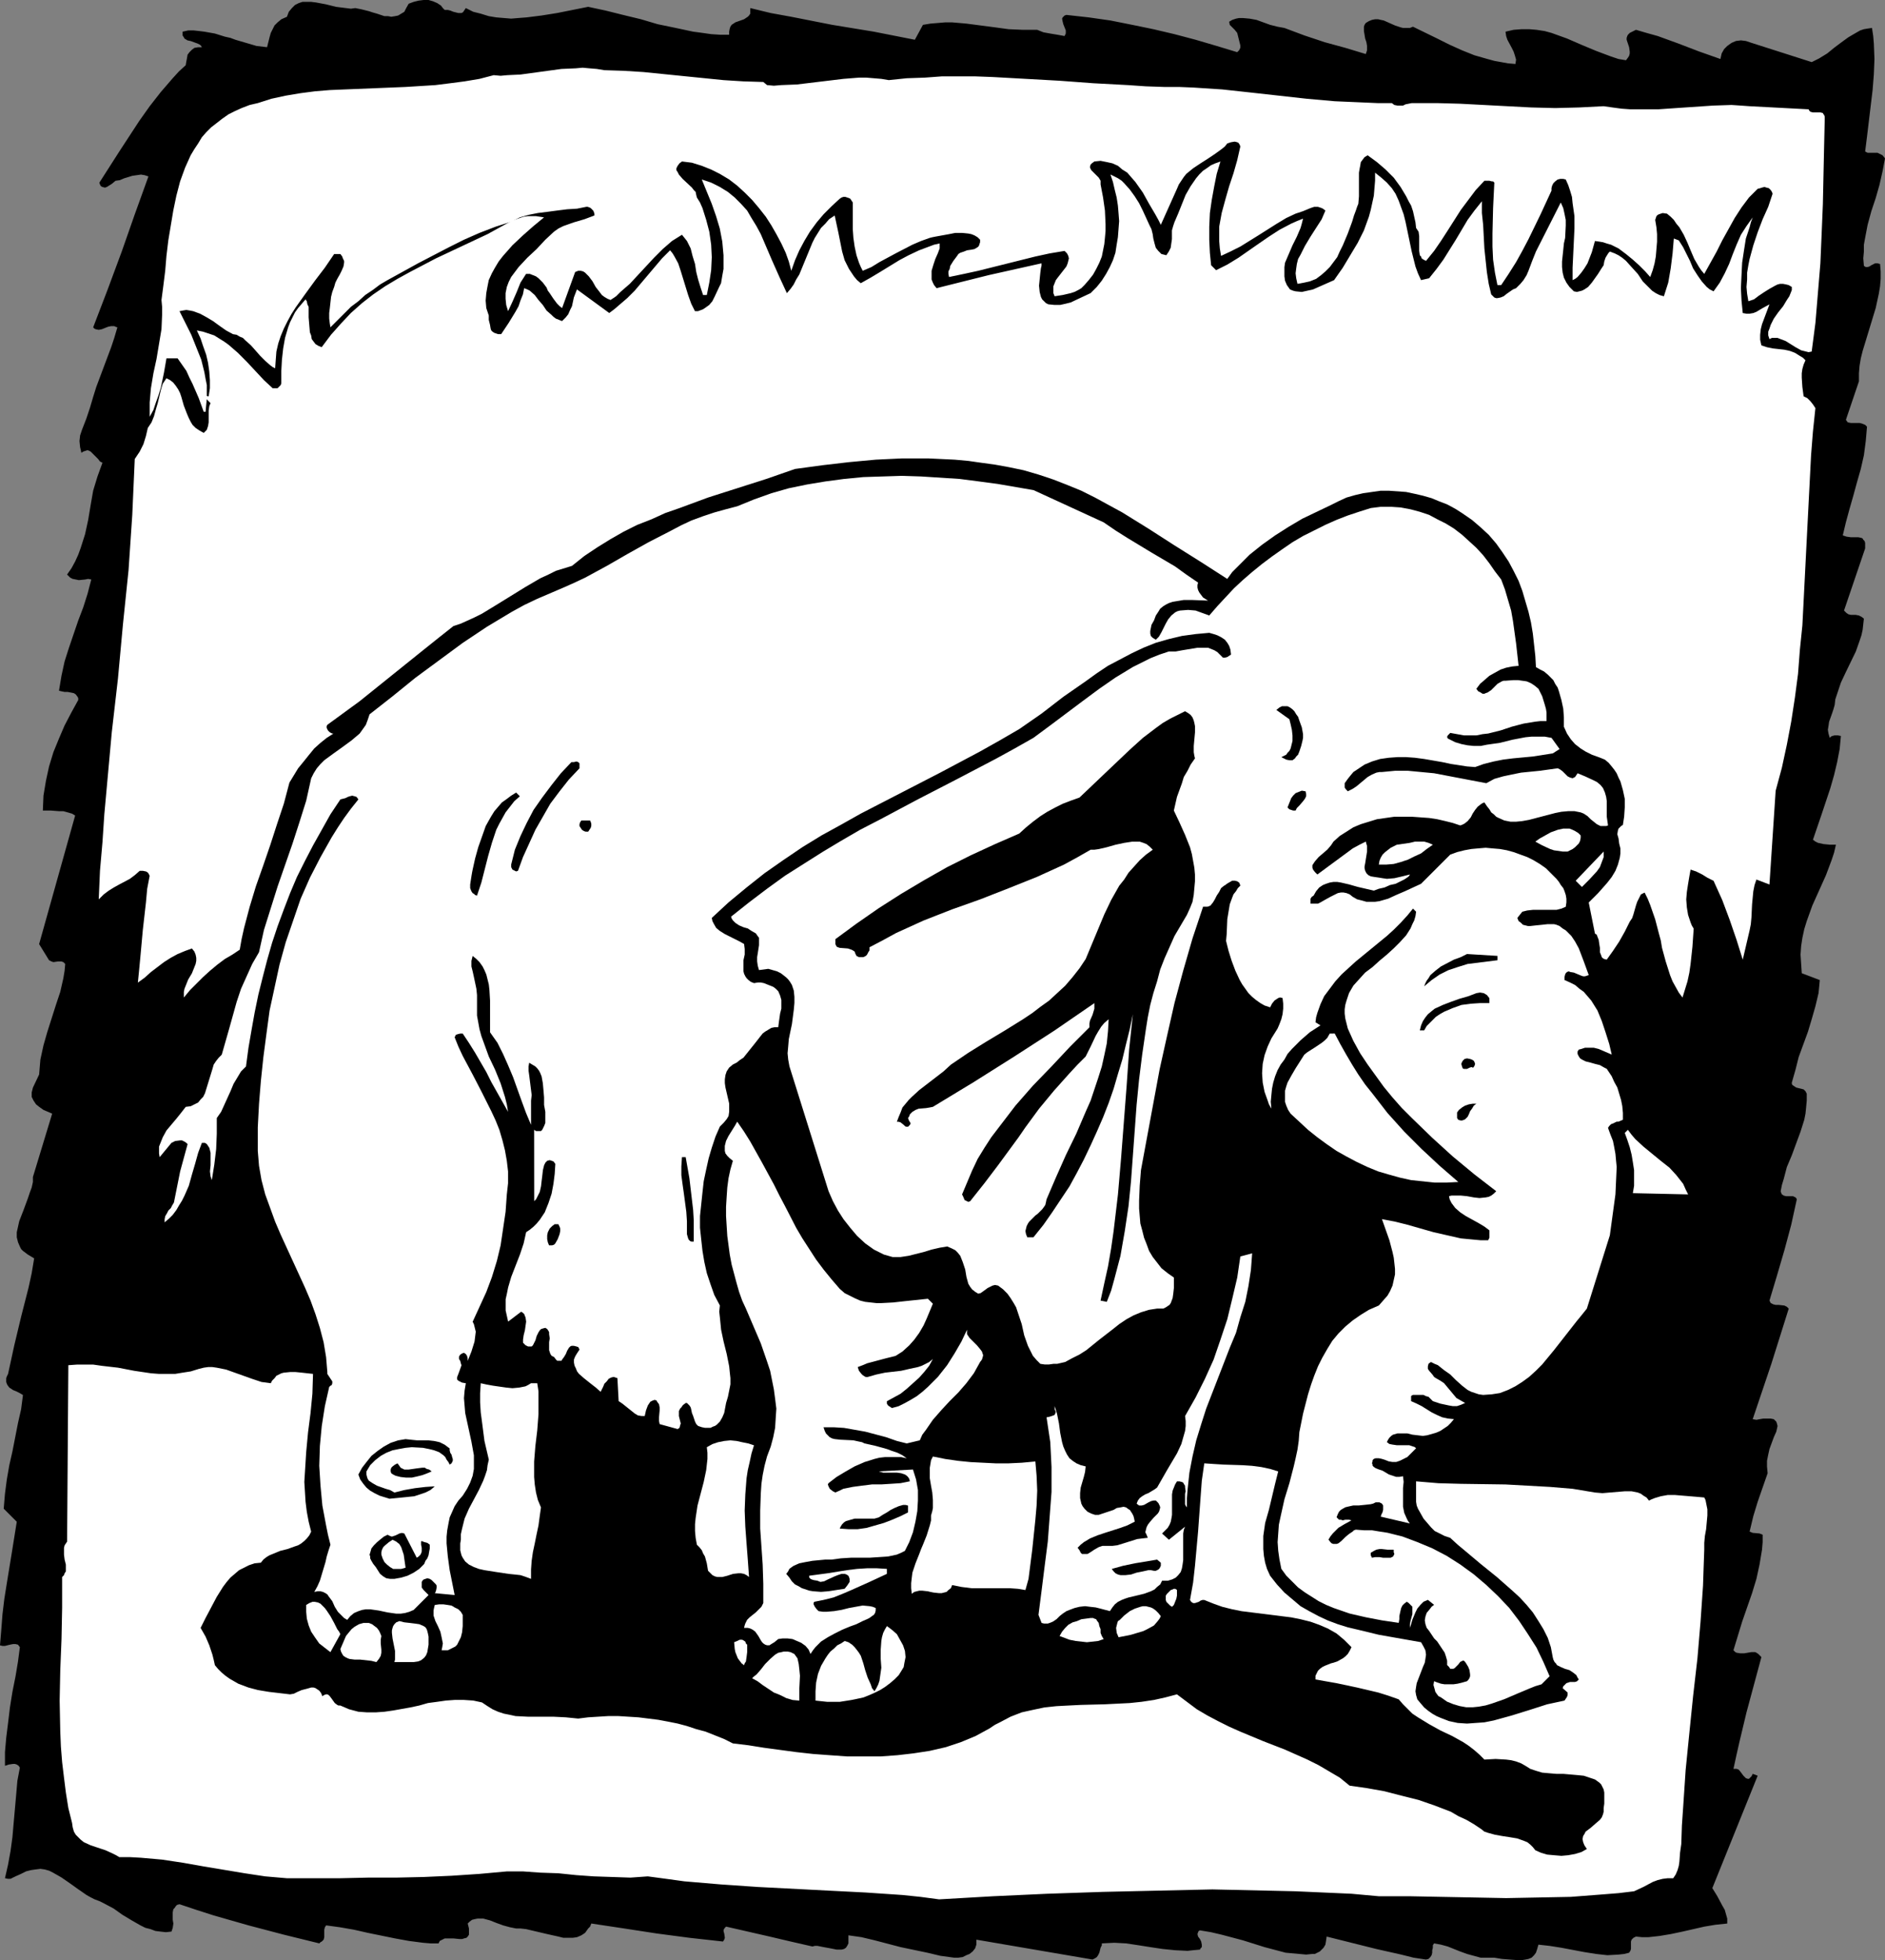 <?xml version="1.0" encoding="UTF-8" standalone="no"?>
<svg
   version="1.0"
   width="129.766mm"
   height="134.921mm"
   id="svg48"
   sodipodi:docname="Elephant - Sad.wmf"
   xmlns:inkscape="http://www.inkscape.org/namespaces/inkscape"
   xmlns:sodipodi="http://sodipodi.sourceforge.net/DTD/sodipodi-0.dtd"
   xmlns="http://www.w3.org/2000/svg"
   xmlns:svg="http://www.w3.org/2000/svg">
  <rect width="100%" height="100%" fill="#808080" stroke="none"/>
  <sodipodi:namedview
     id="namedview48"
     pagecolor="#ffffff"
     bordercolor="#000000"
     borderopacity="0.25"
     inkscape:showpageshadow="2"
     inkscape:pageopacity="0.0"
     inkscape:pagecheckerboard="0"
     inkscape:deskcolor="#d1d1d1"
     inkscape:document-units="mm" />
  <defs
     id="defs1">
    <pattern
       id="WMFhbasepattern"
       patternUnits="userSpaceOnUse"
       width="6"
       height="6"
       x="0"
       y="0" />
  </defs>
  <path
     style="fill:#000000;fill-opacity:1;fill-rule:evenodd;stroke:none"
     d="m 115.705,2.585 h 0.808 l 0.646,0.162 0.808,0.323 0.646,0.162 0.646,0.162 h 0.808 l 0.323,-0.162 0.162,-0.162 0.323,-0.485 0.323,-0.485 1.939,0.969 1.939,0.485 2.101,0.646 1.939,0.323 1.939,0.162 1.939,0.162 1.939,-0.162 2.101,-0.162 3.878,-0.485 4.04,-0.646 4.04,-0.808 4.04,-0.808 4.525,0.969 4.525,1.131 4.686,1.131 4.363,1.293 4.686,0.969 4.525,0.969 2.424,0.323 2.262,0.323 2.424,0.162 h 2.262 V 8.24 l 0.162,-0.808 0.162,-0.485 0.323,-0.485 0.97,-0.646 2.262,-0.808 0.97,-0.646 0.323,-0.323 0.323,-0.485 V 2.908 2.101 l 5.333,1.293 5.333,0.969 10.666,2.101 10.827,1.777 10.666,2.101 2.101,-3.878 1.939,-0.323 1.939,-0.162 1.939,-0.162 h 1.778 l 3.717,0.323 3.717,0.485 3.717,0.485 3.555,0.485 3.717,0.162 h 1.778 1.939 l 0.808,0.323 0.808,0.323 1.778,0.323 0.97,0.162 0.97,0.162 1.778,0.323 0.162,-0.323 0.162,-0.323 V 7.917 l -0.323,-0.808 -0.323,-0.808 -0.162,-0.646 -0.162,-0.808 0.162,-0.323 0.162,-0.162 0.323,-0.323 0.485,-0.162 5.818,0.646 5.656,0.808 5.656,1.131 5.494,1.131 5.494,1.293 5.494,1.454 5.494,1.616 5.333,1.616 0.485,-0.485 0.323,-0.646 v -0.646 l -0.162,-0.646 -0.162,-0.646 -0.162,-0.646 -0.323,-1.293 -0.646,-0.808 -0.646,-0.646 -0.646,-0.646 -0.162,-0.808 0.808,-0.485 0.97,-0.323 0.808,-0.162 h 0.97 l 1.778,0.162 1.778,0.323 1.778,0.646 1.778,0.646 1.939,0.485 1.778,0.323 5.171,1.939 5.333,1.777 5.333,1.454 5.333,1.616 0.162,-0.485 0.162,-0.485 v -1.131 l -0.162,-0.969 -0.323,-0.969 -0.162,-0.969 -0.162,-0.969 V 6.948 l 0.162,-0.485 0.323,-0.485 0.808,-0.485 0.808,-0.323 0.808,-0.162 h 0.808 l 0.646,0.162 0.808,0.162 1.454,0.646 1.454,0.646 1.454,0.485 0.646,0.162 h 0.97 0.808 l 0.808,-0.323 6.302,3.07 3.232,1.616 3.232,1.454 3.232,1.293 3.394,0.969 1.778,0.485 1.778,0.323 1.778,0.323 1.939,0.162 0.162,-1.131 -0.323,-1.131 -0.323,-0.969 -0.485,-0.969 -1.131,-2.101 -0.323,-0.969 -0.162,-1.131 2.101,-0.485 2.101,-0.162 h 1.939 l 1.939,0.162 2.101,0.323 1.778,0.485 4.04,1.454 3.717,1.616 3.878,1.616 3.878,1.454 1.939,0.646 1.939,0.323 0.485,-0.646 0.323,-0.485 0.162,-0.646 v -0.485 l -0.162,-1.131 -0.323,-0.969 -0.323,-0.969 V 9.856 l 0.162,-0.485 0.162,-0.323 0.485,-0.485 0.646,-0.323 0.97,-0.485 2.747,0.808 2.909,0.808 5.333,1.939 5.494,2.101 2.747,0.969 2.747,0.969 0.323,-1.454 0.646,-1.131 0.808,-0.808 1.131,-0.808 1.131,-0.485 1.293,-0.162 1.293,0.162 1.454,0.485 15.675,5.009 0.97,-0.485 0.97,-0.485 2.101,-1.293 1.778,-1.454 1.939,-1.454 1.778,-1.293 1.939,-1.131 1.131,-0.646 0.97,-0.323 0.97,-0.162 1.131,-0.162 0.323,2.101 0.162,1.939 0.162,4.039 -0.162,4.039 -0.323,4.039 -0.97,8.079 -0.485,4.039 -0.485,3.878 0.646,0.323 h 0.646 1.293 0.646 l 0.646,0.323 0.646,0.323 0.646,0.808 -0.646,3.393 -0.808,3.555 -0.97,3.393 -1.131,3.393 -0.97,3.555 -0.646,3.393 -0.323,1.777 v 1.777 l -0.162,1.777 0.162,1.939 0.485,0.323 h 0.485 l 0.485,-0.162 0.485,-0.323 0.97,-0.485 h 0.646 l 0.646,0.162 0.162,1.939 v 1.939 l -0.162,1.939 -0.323,1.939 -0.808,3.716 -1.131,3.716 -1.131,3.716 -1.131,3.716 -0.485,1.939 -0.323,1.939 -0.162,1.939 v 2.101 l -3.394,10.018 0.485,0.646 0.808,0.162 h 0.646 1.616 l 0.646,0.162 0.808,0.323 0.485,0.485 -0.323,3.716 -0.485,3.716 -0.808,3.555 -0.97,3.393 -0.97,3.555 -0.97,3.393 -0.97,3.555 -0.808,3.393 0.97,0.323 1.131,0.162 h 0.97 0.97 l 0.808,0.162 0.323,0.162 0.162,0.323 0.323,0.323 0.162,0.485 v 0.646 0.808 l -5.494,16.158 0.323,0.323 0.323,0.323 0.485,0.323 0.646,0.162 h 1.293 l 0.808,0.162 0.646,0.323 0.646,0.485 -0.162,1.454 -0.162,1.454 -0.323,1.454 -0.485,1.454 -0.97,2.747 -2.586,5.332 -1.293,2.747 -0.97,2.908 -0.485,1.454 -0.162,1.454 -0.323,1.131 -0.323,0.969 -0.808,2.262 -0.162,1.131 -0.162,0.969 0.162,0.969 0.323,1.131 0.323,-0.323 0.323,-0.162 0.646,-0.162 h 0.808 l 0.808,0.162 -0.323,3.393 -0.646,3.393 -0.808,3.393 -0.97,3.393 -2.262,6.786 -2.262,6.625 0.646,0.485 0.646,0.323 1.454,0.323 1.616,0.162 h 1.616 l -0.485,2.1 -0.646,1.939 -1.454,3.878 -3.555,7.917 -1.454,4.039 -0.646,2.1 -0.485,2.262 -0.323,2.1 -0.162,2.262 0.162,2.424 0.162,2.424 4.686,1.777 -0.162,1.777 -0.162,1.616 -0.808,3.393 -0.97,3.393 -0.97,3.232 -2.424,6.625 -0.808,3.232 -0.97,3.393 v 0.323 l 0.162,0.323 0.485,0.323 0.485,0.323 0.646,0.162 0.646,0.162 0.646,0.162 0.485,0.485 0.162,0.323 0.162,0.323 v 1.777 l -0.162,1.777 -0.162,1.616 -0.323,1.616 -0.97,3.07 -1.131,3.07 -1.131,3.07 -1.293,3.07 -0.808,3.07 -0.485,1.616 -0.323,1.616 0.162,0.485 0.162,0.323 0.485,0.323 0.646,0.162 h 0.485 1.293 l 0.646,0.323 0.162,0.162 0.162,0.323 -1.454,6.625 -1.778,6.625 -1.939,6.625 -1.939,6.463 0.323,0.646 0.646,0.323 0.646,0.162 h 0.808 l 1.454,0.162 0.646,0.323 0.485,0.485 -4.525,14.38 -4.848,14.38 0.97,0.162 0.808,-0.162 0.97,-0.162 h 0.97 0.97 l 0.808,0.162 0.323,0.323 0.323,0.323 0.162,0.485 0.162,0.646 -0.323,1.454 -0.646,1.454 -1.131,3.07 -0.323,1.454 -0.323,1.616 v 1.454 l 0.162,1.777 -1.293,3.716 -1.293,3.716 -1.131,3.716 -0.97,4.039 0.808,0.323 1.778,0.162 0.808,0.323 v 1.939 l -0.162,1.939 -0.646,3.878 -0.808,3.716 -1.131,3.716 -2.586,7.433 -1.131,3.716 -1.131,3.716 0.485,0.485 0.323,0.162 0.97,0.162 h 0.97 l 1.939,-0.323 h 0.97 l 0.323,0.162 0.485,0.323 0.323,0.323 0.485,0.485 -3.878,14.38 -1.778,7.433 -0.808,3.555 -0.808,3.716 h 0.485 0.323 l 0.485,0.162 0.323,0.323 0.485,0.646 0.485,0.646 0.646,0.646 0.485,0.162 h 0.323 l 0.323,-0.323 0.323,-0.323 0.323,-0.646 1.293,0.485 -11.797,29.245 1.293,2.101 1.293,2.424 0.646,1.131 0.323,1.131 0.323,1.131 v 1.293 l -3.07,0.323 -2.909,0.485 -5.656,1.293 -3.07,0.646 -2.909,0.485 -2.909,0.323 h -1.616 l -1.616,-0.162 -0.646,0.323 -0.485,0.485 -0.162,0.485 v 0.646 1.293 l -0.162,0.485 -0.323,0.485 -1.293,0.323 -1.454,0.162 -2.909,0.162 -2.909,-0.323 -3.07,-0.485 -5.979,-1.131 -3.07,-0.485 -2.909,-0.323 -0.323,1.131 -0.323,0.969 -0.485,0.646 -0.646,0.646 -0.808,0.323 -0.808,0.162 -0.97,0.162 h -0.97 l -2.101,-0.162 -2.101,-0.162 -1.939,-0.323 h -0.808 -0.808 -1.939 l -1.778,-0.485 -1.778,-0.485 -1.778,-0.646 -3.232,-1.293 -1.778,-0.485 -1.778,-0.323 -0.323,0.485 v 0.646 l -0.162,0.646 v 0.646 l -0.162,0.646 -0.323,0.485 -0.485,0.485 -0.646,0.162 -3.232,-0.485 -3.232,-0.808 -6.464,-1.454 -6.464,-1.616 -6.464,-1.616 -0.162,1.131 -0.162,0.969 -0.485,0.808 -0.485,0.485 -0.485,0.485 -0.646,0.323 -0.646,0.323 h -0.646 l -1.616,0.162 -1.778,-0.162 -3.555,-0.323 -5.494,-1.454 -5.656,-1.777 -5.494,-1.454 -2.747,-0.646 -2.909,-0.485 -0.323,0.162 -0.162,0.323 -0.162,0.485 0.162,0.646 0.485,0.646 0.323,0.646 0.162,0.808 v 0.646 l -0.323,0.323 -0.162,0.323 -1.778,0.162 -1.454,0.162 -3.232,-0.162 -3.232,-0.323 -3.232,-0.485 -3.07,-0.485 -3.232,-0.485 -3.07,-0.162 -3.232,0.162 v 0.485 l -0.323,0.646 -0.323,1.293 -0.323,0.646 -0.323,0.485 -0.485,0.323 -0.646,0.323 -30.219,-5.17 v 1.293 l -0.323,0.969 -0.646,0.808 -0.808,0.646 -0.808,0.323 -0.97,0.485 -1.131,0.162 h -1.131 l -3.555,-0.485 -3.394,-0.808 -6.949,-1.454 -6.787,-1.777 -3.394,-0.808 -3.394,-0.485 v 1.131 0.969 l -0.323,0.646 -0.323,0.485 -0.485,0.323 -0.646,0.162 h -0.646 -0.646 l -0.808,-0.162 -0.808,-0.162 -1.778,-0.323 -1.616,-0.323 h -0.646 l -0.646,0.162 -5.656,-1.293 -5.494,-1.293 -5.656,-1.293 -5.656,-1.293 -0.323,0.323 -0.323,0.485 v 0.485 l 0.162,0.485 0.162,1.131 -0.162,0.485 -0.323,0.485 -8.726,-0.969 -8.565,-1.131 -8.403,-1.293 -8.565,-1.293 -0.323,0.808 -0.485,0.485 -0.808,1.131 -0.97,0.646 -1.131,0.485 -1.131,0.162 h -1.131 -1.293 l -1.293,-0.323 -2.909,-0.646 -2.747,-0.646 -2.747,-0.646 -1.454,-0.162 h -1.131 l -1.616,-0.323 -1.778,-0.485 -1.778,-0.646 -1.616,-0.646 -1.778,-0.485 h -0.646 -0.808 l -0.808,0.162 -0.646,0.162 -0.646,0.485 -0.485,0.485 0.162,0.646 0.162,0.646 v 0.969 0.646 l -0.323,0.485 -0.323,0.323 -0.646,0.162 -0.485,0.162 h -0.646 l -1.616,-0.162 h -1.454 -0.808 l -0.646,0.323 -0.646,0.323 -0.323,0.646 h -2.101 l -1.939,-0.162 -3.717,-0.485 -3.555,-0.646 -7.11,-1.454 -3.555,-0.808 -3.717,-0.646 -3.555,-0.485 -0.323,0.485 -0.162,0.646 v 0.646 0.646 0.646 l -0.162,0.646 -0.485,0.485 -0.323,0.162 -0.323,0.323 -9.211,-2.262 -9.211,-2.424 -9.05,-2.585 -4.525,-1.454 -4.363,-1.454 -0.646,0.162 -0.323,0.323 -0.323,0.485 -0.323,0.323 -0.162,0.808 v 0.969 0.969 l 0.162,0.969 -0.162,1.131 -0.323,0.969 -1.454,0.162 -1.454,-0.162 -1.293,-0.162 -1.293,-0.485 -1.293,-0.323 -1.293,-0.646 -2.262,-1.293 -2.424,-1.454 -2.262,-1.616 -2.424,-1.293 -1.293,-0.646 -1.293,-0.485 -0.97,-0.485 -1.131,-0.646 -2.101,-1.454 -2.262,-1.616 -2.101,-1.454 -2.262,-1.293 -0.97,-0.485 -1.131,-0.323 -1.131,-0.162 -1.293,0.162 -1.131,0.162 -1.293,0.323 -1.293,0.646 -1.454,0.646 -0.646,0.323 -0.646,0.323 H 2.101 l -0.808,-0.162 0.808,-3.555 0.646,-3.555 0.485,-3.555 0.323,-3.716 0.646,-7.271 0.323,-3.716 0.646,-3.393 -0.323,-0.485 -0.485,-0.323 -0.485,-0.162 H 3.394 l -1.131,0.162 -0.97,0.323 v -1.777 -1.777 l 0.323,-3.716 0.485,-3.878 0.485,-4.039 0.646,-4.039 0.808,-4.039 0.323,-1.939 0.323,-1.939 0.485,-3.716 -0.485,-0.646 -0.646,-0.162 H 3.394 l -0.808,0.162 -1.293,0.323 H 0.646 L 0,428.018 l 0.323,-3.878 0.323,-4.201 0.485,-4.039 0.646,-4.039 1.293,-7.917 0.646,-4.039 0.646,-4.039 v 0 l -3.394,-3.393 0.323,-3.878 0.485,-3.716 0.646,-3.716 0.808,-3.555 1.454,-7.433 0.808,-3.555 0.485,-3.716 -0.808,-0.485 L 4.202,361.933 3.394,361.61 2.424,360.963 1.939,360.317 1.778,359.994 1.616,359.509 v -0.485 -0.485 l 0.162,-0.485 0.323,-0.646 0.808,-3.716 0.808,-3.716 1.778,-7.433 1.939,-7.594 0.808,-3.716 0.646,-3.878 -0.808,-0.485 -0.808,-0.485 -0.646,-0.485 -0.646,-0.485 -0.485,-0.485 -0.323,-0.646 -0.485,-1.131 -0.323,-1.293 v -1.293 l 0.323,-1.454 0.323,-1.454 1.131,-2.908 1.131,-3.07 0.485,-1.454 0.485,-1.293 0.323,-1.454 v -1.293 l 5.01,-16.481 -1.131,-0.485 -1.131,-0.485 -1.131,-0.808 -0.808,-0.646 -0.646,-0.969 -0.485,-0.969 v -0.646 -0.485 l 0.162,-0.646 0.162,-0.646 1.616,-3.393 0.162,-1.939 0.162,-1.939 0.808,-3.716 0.97,-3.393 1.131,-3.555 1.131,-3.555 1.131,-3.393 0.808,-3.555 0.323,-1.939 0.162,-1.777 -0.485,-0.485 -0.485,-0.162 h -0.97 l -1.131,0.162 -0.485,-0.162 -0.646,-0.323 -2.586,-4.201 9.373,-33.446 -0.808,-0.485 -1.131,-0.323 -1.131,-0.323 h -1.131 l -2.101,-0.162 h -2.101 l 0.162,-3.878 0.646,-3.878 0.808,-3.716 1.131,-3.716 1.454,-3.555 1.454,-3.393 1.778,-3.393 1.778,-3.232 v -0.485 l -0.162,-0.323 -0.485,-0.646 -0.485,-0.323 -1.616,-0.323 h -0.808 l -0.808,-0.162 -0.646,-0.162 0.646,-3.878 0.808,-3.716 1.131,-3.555 2.424,-7.109 1.293,-3.393 1.131,-3.555 0.97,-3.716 -0.808,-0.162 -0.808,0.162 -1.616,0.162 -0.808,-0.162 -0.808,-0.162 -0.646,-0.323 -0.808,-0.808 1.131,-1.616 0.97,-1.777 0.808,-1.777 0.646,-1.777 1.131,-3.555 0.808,-3.716 0.646,-3.878 0.646,-3.716 1.131,-3.716 0.646,-1.777 0.646,-1.777 -0.646,-0.323 -0.485,-0.646 -0.646,-0.646 -0.646,-0.646 -0.646,-0.646 -0.646,-0.323 h -0.323 l -0.485,0.162 -0.485,0.162 -0.485,0.323 -0.162,-0.808 -0.162,-0.646 -0.162,-1.616 0.162,-1.454 0.485,-1.454 1.131,-2.908 0.485,-1.454 0.485,-1.454 0.808,-2.747 0.808,-2.585 1.939,-5.17 1.939,-5.17 0.808,-2.424 0.808,-2.747 -0.485,-0.162 -0.323,-0.162 h -0.808 l -0.808,0.162 -0.808,0.323 -0.808,0.323 -0.808,0.162 -0.808,-0.162 -0.323,-0.162 -0.323,-0.323 3.717,-9.695 3.717,-10.018 3.394,-9.695 3.555,-9.856 -0.97,-0.323 -0.97,-0.162 -1.131,0.162 -1.131,0.162 -2.101,0.646 -1.131,0.485 -1.131,0.162 -0.97,0.808 -1.293,0.808 -0.485,0.162 -0.646,-0.162 -0.323,-0.162 -0.162,-0.162 -0.162,-0.323 -0.162,-0.485 5.171,-8.079 5.171,-7.917 2.747,-3.878 2.909,-3.716 3.07,-3.555 1.616,-1.777 1.778,-1.616 0.162,-0.969 0.162,-0.808 0.162,-0.969 0.485,-0.646 0.646,-0.646 0.646,-0.485 0.97,-0.162 h 0.97 l -0.162,-0.323 -0.323,-0.323 -0.646,-0.323 -1.778,-0.646 -0.808,-0.162 -0.808,-0.485 -0.162,-0.323 -0.323,-0.485 V 8.725 8.24 l 1.454,-0.323 h 1.454 l 1.454,0.162 1.293,0.162 2.747,0.485 2.586,0.808 1.454,0.323 1.293,0.485 2.747,0.808 2.747,0.808 2.747,0.323 0.323,-1.293 0.323,-1.293 0.323,-1.131 0.485,-0.969 0.485,-0.969 0.808,-0.808 0.97,-0.808 1.454,-0.646 0.485,-1.293 0.808,-0.969 0.808,-0.808 0.97,-0.485 0.97,-0.323 h 1.131 1.131 l 1.293,0.162 2.586,0.485 2.586,0.646 2.586,0.323 1.293,0.162 1.131,-0.162 0.808,0.162 0.808,0.162 1.939,0.485 0.97,0.323 1.131,0.323 1.939,0.646 h 0.97 l 0.808,0.162 0.97,-0.162 0.808,-0.162 0.808,-0.485 0.808,-0.485 0.485,-0.969 0.646,-1.131 1.293,-0.485 1.293,-0.323 L 110.211,0 h 1.293 l 1.131,0.323 1.131,0.485 0.97,0.646 0.485,0.646 z"
     id="path1" />
  <path
     style="fill:#000000;fill-opacity:1;fill-rule:evenodd;stroke:none"
     d="m 359.56,14.38 v -0.808 l 1.293,0.808 z"
     id="path2" />
  <path
     style="fill:#ffffff;fill-opacity:1;fill-rule:evenodd;stroke:none"
     d="m 198.606,21.328 0.97,0.808 1.778,0.162 1.939,-0.162 4.04,-0.162 4.04,-0.485 4.04,-0.485 4.04,-0.485 4.04,-0.323 h 1.939 l 1.939,0.162 1.939,0.162 1.939,0.323 4.686,-0.485 4.686,-0.162 4.363,-0.323 h 4.525 4.363 l 4.363,0.162 8.726,0.485 8.726,0.485 8.726,0.646 9.05,0.485 4.686,0.323 4.686,0.162 h 3.878 l 3.878,0.162 7.434,0.485 7.434,0.808 7.272,0.808 7.272,0.808 7.272,0.646 7.434,0.323 3.717,0.162 h 3.717 l 0.646,0.485 0.808,0.162 h 0.646 0.808 l 0.646,-0.323 1.616,-0.323 h 0.808 5.818 l 5.979,0.162 6.141,0.323 6.141,0.323 6.141,0.323 6.302,0.162 6.302,-0.162 6.302,-0.323 2.262,0.323 2.424,0.323 2.262,0.162 h 2.424 4.848 l 4.686,-0.323 9.534,-0.646 4.848,-0.162 2.424,0.162 2.262,0.162 15.352,0.808 0.162,0.323 0.323,0.323 0.646,0.162 h 1.939 l 0.646,0.162 0.162,0.323 0.162,0.162 0.162,0.485 v 0.646 l -0.162,7.109 -0.162,7.433 -0.162,7.594 -0.323,7.756 -0.323,7.594 -0.646,7.756 -0.646,7.756 -0.97,7.433 -0.808,0.162 -0.646,-0.162 -1.293,-0.323 -1.454,-0.808 -1.293,-0.808 -1.293,-0.808 -1.293,-0.485 -0.808,-0.323 h -0.646 -0.808 l -0.646,0.323 -0.323,-0.969 v -0.969 l 0.323,-0.808 0.323,-0.969 0.808,-1.616 1.131,-1.616 0.646,-0.808 0.646,-0.808 0.97,-1.616 0.646,-0.969 0.323,-0.808 0.323,-0.808 v -0.808 l -0.808,-0.485 -0.646,-0.162 -0.808,-0.162 h -0.808 l -0.646,0.162 -0.646,0.323 -1.454,0.808 -1.293,0.808 -1.454,0.969 -1.293,0.969 -1.454,0.485 -0.323,-1.939 -0.162,-1.777 0.162,-1.939 v -1.777 l 0.323,-1.939 0.323,-1.616 0.97,-3.555 1.131,-3.393 1.293,-3.393 1.454,-3.232 1.131,-3.393 -0.162,-0.485 -0.323,-0.485 -0.485,-0.485 -0.646,-0.162 -0.485,-0.162 -0.646,0.162 -0.485,0.162 -0.646,0.162 -1.131,1.131 -1.131,1.131 -1.939,2.585 -1.778,2.747 -1.616,2.908 -1.616,2.908 -1.454,2.908 -1.616,2.908 -1.616,2.908 -0.808,-0.969 -0.646,-0.969 -1.131,-1.939 -0.97,-2.262 -0.808,-1.939 -0.97,-2.101 -1.131,-1.939 -0.808,-0.969 -0.646,-0.969 -0.808,-0.808 -0.97,-0.808 -1.131,-0.162 -0.485,0.162 -0.485,0.162 -0.323,0.162 -0.323,0.323 -0.162,0.485 -0.162,0.485 0.323,1.939 0.162,1.777 v 1.939 l -0.162,1.939 -0.162,1.939 -0.323,1.777 -0.485,1.777 -0.646,1.777 -1.293,-1.454 -1.616,-1.616 -1.616,-1.454 -1.778,-1.454 -1.939,-1.454 -1.939,-0.969 -1.131,-0.323 -0.97,-0.323 -0.97,-0.162 -1.131,-0.162 -0.808,2.908 -1.131,2.908 -0.808,1.293 -0.808,1.131 -0.97,1.131 -0.646,0.485 -0.646,0.323 v -3.232 l 0.162,-3.393 0.323,-6.786 v -3.232 l -0.485,-3.393 -0.162,-1.616 -0.485,-1.616 -0.485,-1.454 -0.646,-1.454 -0.646,-0.162 h -0.808 l -0.646,0.162 -0.646,0.485 -0.485,0.485 -0.323,0.646 -0.162,0.646 v 0.646 l -2.909,6.302 -3.07,6.302 -1.616,3.07 -1.616,2.908 -1.939,3.07 -1.939,2.908 h -0.97 l -0.646,-3.232 -0.485,-3.393 -0.162,-3.393 v -3.393 l 0.162,-6.625 0.162,-3.393 0.162,-3.232 -0.323,-0.323 h -0.323 l -0.646,-0.162 h -0.646 -0.646 l -2.262,2.424 -1.939,2.585 -1.939,2.585 -3.394,5.332 -1.778,2.747 -1.778,2.585 -2.101,2.585 -0.646,-0.323 -0.485,-0.323 -0.162,-0.485 -0.323,-0.323 -0.162,-1.131 v -3.878 l -0.162,-1.131 -0.323,-0.485 -0.323,-0.485 -0.162,-1.454 -0.323,-1.454 -0.323,-1.454 -0.485,-1.454 -0.646,-1.131 -0.646,-1.293 -1.454,-2.424 -1.778,-2.424 -2.101,-2.101 -2.262,-1.939 -2.424,-1.777 -0.808,0.485 -0.485,0.646 -0.485,0.646 -0.162,0.969 -0.162,0.808 -0.162,0.969 v 4.039 2.101 l -0.162,1.939 -0.323,0.808 -0.323,0.969 -0.485,1.293 -0.485,1.616 -1.131,3.07 -1.293,3.07 -0.808,1.616 -0.646,1.454 -0.97,1.293 -0.97,1.293 -1.131,1.131 -1.131,0.969 -1.293,0.969 -1.616,0.646 -1.454,0.323 -1.778,0.323 -0.323,-1.454 -0.162,-1.293 0.162,-1.293 0.162,-1.131 0.323,-1.293 0.646,-1.131 1.131,-2.262 1.454,-2.424 1.454,-2.262 1.454,-2.262 0.485,-1.131 0.485,-1.131 -0.646,-0.485 -0.323,-0.162 -0.97,-0.323 h -0.97 l -0.97,0.323 -1.939,0.808 -0.97,0.323 -0.97,0.323 -2.424,1.131 -2.424,1.454 -4.848,3.07 -4.686,2.908 -2.586,1.293 -2.424,1.131 -0.323,-1.939 -0.162,-1.939 v -1.939 -1.777 l 0.323,-1.777 0.323,-1.777 0.97,-3.555 0.97,-3.393 1.131,-3.393 0.97,-3.393 0.808,-3.555 -0.162,-0.485 -0.323,-0.485 -0.323,-0.162 -0.646,-0.162 -0.97,0.162 -0.97,0.323 -0.646,0.808 -0.808,0.646 -1.778,1.293 -1.939,1.293 -1.778,1.131 -1.939,1.293 -1.778,1.454 -0.646,0.808 -0.646,0.969 -0.646,0.969 -0.485,1.131 -4.202,9.371 -0.646,-1.293 -0.808,-1.454 -1.616,-2.747 -1.616,-2.908 -1.939,-2.747 -1.131,-1.293 -0.97,-1.131 -1.293,-0.808 -1.131,-0.969 -1.454,-0.646 -1.454,-0.323 -1.616,-0.323 -1.616,0.162 -0.646,0.485 -0.323,0.323 -0.162,0.485 v 0.323 l 0.162,0.323 0.162,0.323 0.646,0.646 0.646,0.646 0.646,0.646 0.485,0.808 v 0.485 0.485 l 0.646,3.393 0.485,3.393 0.162,3.555 v 1.777 l -0.162,1.777 -0.162,1.616 -0.323,1.616 -0.323,1.616 -0.646,1.616 -0.808,1.616 -0.808,1.454 -1.131,1.454 -1.131,1.293 -0.808,0.808 -0.808,0.485 -0.97,0.485 -0.97,0.323 -2.101,0.485 -2.101,0.323 -0.323,-0.808 v -0.969 -0.808 l 0.323,-0.808 0.323,-0.808 0.485,-0.646 1.131,-1.454 1.131,-1.454 0.323,-0.808 0.162,-0.646 0.162,-0.646 -0.162,-0.646 -0.323,-0.646 -0.646,-0.646 -3.878,0.646 -3.717,0.808 -14.867,3.716 -3.717,0.808 -3.878,0.808 -0.162,-0.808 v -0.646 l 0.323,-0.646 0.162,-0.808 0.808,-1.293 0.97,-1.293 0.323,-0.485 0.485,-0.323 0.97,-0.323 0.808,-0.323 1.131,-0.162 0.808,-0.162 0.808,-0.485 0.323,-0.323 0.162,-0.485 0.162,-0.485 v -0.646 l -0.646,-0.646 -0.808,-0.485 -0.808,-0.323 -0.808,-0.162 -1.616,-0.162 h -1.778 l -1.616,0.323 -1.778,0.323 -1.778,0.323 -0.808,0.162 -0.646,0.162 -2.262,0.808 -2.262,0.969 -4.363,2.262 -2.101,1.131 -2.101,1.131 -2.101,1.293 -2.262,0.969 -0.485,-0.969 -0.485,-1.131 -0.646,-1.939 -0.485,-2.262 -0.323,-2.262 -0.162,-2.262 v -6.948 l -0.323,-0.485 -0.323,-0.485 -0.323,-0.162 -0.485,-0.162 -0.485,-0.162 h -0.485 l -0.485,0.162 -0.485,0.323 -2.101,1.939 -2.101,2.101 -1.778,2.101 -1.778,2.424 -1.454,2.424 -1.293,2.424 -1.131,2.585 -0.97,2.747 -0.646,-2.424 -0.808,-2.262 -1.131,-2.424 -1.293,-2.424 -1.293,-2.262 -1.454,-2.262 -1.778,-2.262 -1.778,-2.101 -1.939,-1.939 -1.939,-1.777 -2.101,-1.616 -2.424,-1.454 -2.262,-1.131 -2.424,-0.969 -2.586,-0.808 -2.586,-0.323 -0.646,0.485 -0.485,0.646 -0.323,0.646 v 0.485 l 0.323,0.485 0.323,0.646 0.97,1.131 2.424,2.262 0.485,0.646 0.485,0.485 0.162,0.808 0.162,0.646 0.808,1.293 0.646,1.454 0.97,3.07 0.808,3.07 0.485,3.393 0.162,3.232 -0.162,3.393 -0.485,3.232 -0.646,3.232 h -0.97 l -0.646,-1.939 -0.646,-2.101 -0.485,-1.939 -0.323,-2.101 -0.646,-2.101 -0.485,-1.939 -0.97,-1.939 -0.646,-0.808 -0.646,-0.808 -1.293,0.808 -1.293,0.808 -2.424,2.101 -2.262,2.262 -2.101,2.262 -4.202,4.524 -2.424,2.101 -1.131,1.131 -1.454,0.969 -0.808,-0.323 -0.808,-0.485 -0.646,-0.485 -0.485,-0.646 -1.131,-1.454 -0.808,-1.454 -0.97,-1.293 -0.485,-0.485 -0.485,-0.485 -0.485,-0.323 -0.646,-0.162 h -0.646 l -0.808,0.323 -3.394,9.371 -0.646,-0.485 -0.646,-0.646 -0.97,-1.293 -0.97,-1.454 -0.485,-0.646 -0.323,-0.808 -0.97,-1.293 -1.131,-1.131 -0.646,-0.485 -0.808,-0.323 -0.808,-0.323 h -0.97 l -1.454,2.262 -0.97,2.424 -1.131,2.585 -1.131,2.424 -0.485,-1.616 -0.162,-1.616 v -1.454 l 0.323,-1.616 0.485,-1.293 0.646,-1.293 0.97,-1.293 0.97,-1.293 2.262,-2.424 2.424,-2.262 2.262,-2.424 2.262,-2.101 1.131,-0.808 1.293,-0.646 2.747,-0.969 2.747,-0.808 1.293,-0.485 1.293,-0.485 v -0.485 l -0.162,-0.485 -0.162,-0.323 -0.323,-0.323 -0.323,-0.323 -0.323,-0.162 -0.485,-0.162 h -0.323 l -2.424,0.485 -2.586,0.162 -2.586,0.323 -2.424,0.323 -2.586,0.323 -2.424,0.485 -2.262,0.646 -2.262,1.131 -4.04,1.293 -4.202,1.616 -4.04,1.777 -3.878,1.939 -4.04,2.101 -4.04,2.101 -7.918,4.363 -1.939,1.131 -1.939,1.454 -1.939,1.293 -1.778,1.616 -1.939,1.454 -1.778,1.777 -1.778,1.777 -1.778,1.777 -0.162,-0.969 -0.162,-1.293 v -1.454 l 0.162,-1.293 0.323,-2.908 0.323,-1.293 0.485,-1.293 0.323,-1.131 0.485,-0.969 0.646,-1.131 0.485,-0.969 0.485,-1.131 0.162,-0.969 v -0.485 l -0.323,-0.646 -0.162,-0.485 -0.485,-0.646 h -1.616 l -2.424,3.555 -2.586,3.393 -2.586,3.555 -2.424,3.393 -1.131,1.777 -0.97,1.777 -0.97,1.939 -0.808,1.939 -0.646,1.939 -0.485,2.101 -0.162,2.101 -0.162,2.262 -0.646,-0.323 -0.646,-0.485 -1.293,-1.131 -1.293,-1.293 -1.131,-1.293 -1.293,-1.454 -1.454,-1.293 -0.646,-0.646 -0.808,-0.323 -0.808,-0.485 -0.97,-0.162 -1.778,-0.969 -1.616,-1.131 -1.778,-1.293 -1.616,-0.969 -1.778,-0.969 -1.778,-0.646 -0.808,-0.162 -0.97,-0.162 -0.97,0.162 -0.808,0.162 1.454,2.908 1.616,3.232 1.293,3.232 1.293,3.232 0.808,3.232 0.323,1.777 0.323,1.616 v 1.777 1.777 l -0.162,1.616 -0.162,1.777 h -0.485 l -1.293,-3.555 -1.616,-3.716 -0.808,-1.616 -0.808,-1.777 -1.131,-1.616 -1.131,-1.616 h -2.909 l -0.646,3.716 -0.808,3.878 -0.646,2.1 -0.646,1.777 -0.646,1.939 -0.97,1.777 v -1.777 -1.939 l 0.323,-3.716 0.646,-3.878 0.808,-3.716 0.646,-3.878 0.646,-3.878 0.162,-3.716 v -2.101 l -0.162,-1.777 0.485,-3.716 0.485,-3.878 0.323,-3.878 0.485,-4.039 0.646,-3.878 0.646,-3.878 0.808,-3.878 0.97,-3.716 1.293,-3.555 1.454,-3.232 0.97,-1.616 0.97,-1.454 0.97,-1.616 1.131,-1.293 1.293,-1.293 1.454,-1.131 1.454,-1.131 1.616,-1.131 1.616,-0.808 1.778,-0.808 2.101,-0.808 2.101,-0.485 3.555,-1.131 3.717,-0.808 3.878,-0.646 3.717,-0.485 3.878,-0.323 3.878,-0.162 7.918,-0.323 7.918,-0.323 7.757,-0.485 3.878,-0.485 3.717,-0.485 3.878,-0.646 3.717,-0.969 1.778,0.162 1.778,-0.162 3.394,-0.162 3.555,-0.485 3.555,-0.485 3.555,-0.485 3.717,-0.162 1.778,-0.162 1.778,0.162 1.939,0.162 1.939,0.323 5.01,0.162 5.171,0.323 20.846,2.101 5.171,0.323 z"
     id="path3" />
  <path
     style="fill:#ffffff;fill-opacity:1;fill-rule:evenodd;stroke:none"
     d="m 287.163,135.886 3.07,2.1 3.07,1.939 6.141,3.716 6.302,3.716 2.909,2.101 3.07,2.1 -0.162,0.646 v 0.646 l 0.162,0.646 0.323,0.646 0.485,0.646 0.485,0.646 1.293,0.808 -4.202,-0.162 h -2.101 l -1.939,0.323 -0.97,0.162 -0.97,0.323 -0.646,0.323 -0.808,0.485 -0.808,0.646 -0.485,0.808 -0.646,0.969 -0.485,1.293 -0.646,1.131 -0.162,0.808 -0.162,0.808 v 0.646 l 0.162,0.646 0.485,0.485 0.808,0.485 0.808,-0.808 0.646,-1.131 1.131,-2.262 0.646,-1.131 0.808,-0.969 0.97,-0.808 0.646,-0.323 0.646,-0.162 2.101,-0.162 1.939,0.162 1.778,0.646 1.778,0.646 2.101,-2.424 2.101,-2.262 2.262,-2.424 2.262,-2.1 2.424,-2.1 2.586,-2.101 2.586,-1.939 2.747,-1.939 2.586,-1.777 2.747,-1.616 2.909,-1.454 2.909,-1.454 2.909,-1.293 2.909,-1.131 2.909,-0.969 3.07,-0.969 2.586,-0.323 h 2.747 l 2.424,0.162 2.586,0.485 2.424,0.646 2.424,0.808 2.101,1.131 2.262,1.131 2.101,1.293 2.101,1.616 1.778,1.616 1.939,1.777 1.778,1.939 1.616,2.101 1.454,2.1 1.616,2.1 0.97,2.585 0.808,2.747 0.808,2.747 0.485,2.747 0.808,5.817 0.646,5.817 -1.616,0.162 -1.616,0.323 -1.454,0.485 -1.454,0.808 -1.454,0.808 -1.293,1.131 -1.131,0.969 -0.97,1.293 0.485,0.646 0.646,0.323 0.485,0.323 h 0.485 l 0.323,-0.162 0.485,-0.162 0.97,-0.646 0.808,-0.808 0.808,-0.808 1.131,-0.646 0.485,-0.162 h 0.485 l 2.101,-0.162 h 1.131 l 1.131,0.162 1.131,0.162 1.131,0.485 0.97,0.646 0.97,0.808 0.97,1.939 0.646,2.101 0.323,1.131 0.162,0.969 v 1.131 1.131 h -1.616 l -1.454,0.162 -2.909,0.485 -3.07,0.808 -2.909,0.969 -3.232,0.808 -1.454,0.162 -1.616,0.323 h -1.616 -1.616 l -1.778,-0.323 -1.778,-0.323 -0.323,0.323 -0.323,0.323 -0.162,0.323 v 0.162 l 0.162,0.323 0.323,0.162 1.616,0.808 1.616,0.485 1.616,0.323 1.616,0.162 h 1.778 l 1.616,-0.323 3.394,-0.485 3.232,-0.808 3.394,-0.646 1.616,-0.162 h 1.778 1.616 l 1.778,0.323 2.101,2.908 -1.778,1.131 -5.171,0.808 -5.171,0.485 -2.586,0.323 -2.424,0.485 -2.586,0.646 -2.262,0.808 -2.101,-0.162 -2.101,-0.323 -2.101,-0.323 -2.262,-0.485 -4.686,-0.808 -2.424,-0.323 -2.262,-0.162 h -2.262 l -2.262,0.162 -2.262,0.323 -2.101,0.646 -1.939,0.808 -0.97,0.646 -1.939,1.293 -0.808,0.969 -0.646,0.808 -0.808,1.131 v 0.485 0.646 l 0.323,0.485 0.485,0.485 1.293,-0.646 0.97,-0.646 1.939,-1.616 0.97,-0.808 1.131,-0.646 1.131,-0.485 0.808,-0.162 h 0.646 l 3.394,-0.323 h 3.394 l 3.394,0.323 3.394,0.323 6.787,1.293 6.787,1.293 2.101,-1.131 2.262,-0.646 2.262,-0.485 2.424,-0.485 4.848,-0.485 4.686,-0.646 0.646,0.323 0.646,0.485 0.646,0.646 0.646,0.646 0.646,0.323 0.646,0.162 0.323,-0.162 0.323,-0.162 0.323,-0.485 0.323,-0.485 1.939,0.808 2.101,0.969 0.97,0.485 0.97,0.808 0.646,0.808 0.485,1.131 0.323,1.131 0.162,1.131 v 1.939 2.101 l 0.162,1.131 0.162,1.131 -0.485,0.162 h -0.485 -0.485 -0.485 l -0.97,-0.485 -0.808,-0.646 -0.808,-0.646 -0.808,-0.808 -0.97,-0.646 -0.808,-0.323 -1.616,-0.323 h -1.616 l -1.778,0.162 -1.616,0.323 -6.787,1.777 -1.778,0.323 -1.616,0.162 h -1.454 l -1.616,-0.323 -1.454,-0.646 -0.646,-0.323 -0.646,-0.646 -0.646,-0.485 -0.485,-0.808 -0.646,-0.808 -0.646,-0.969 -0.485,0.162 -0.485,0.323 -0.808,0.646 -0.646,0.808 -0.646,0.969 -0.485,0.969 -0.808,0.969 -0.808,0.646 -0.646,0.323 -0.485,0.162 -1.939,-0.646 -1.939,-0.485 -2.101,-0.485 -2.101,-0.323 -2.262,-0.162 -2.262,-0.162 h -2.262 -2.262 l -2.262,0.323 -2.262,0.323 -2.101,0.646 -2.101,0.646 -1.939,0.808 -1.778,1.131 -1.778,1.131 -1.616,1.454 -0.323,0.485 -0.323,0.485 -0.97,1.131 -1.131,0.969 -1.131,0.969 -0.97,1.131 -0.323,0.485 -0.323,0.485 v 0.646 l 0.162,0.485 0.485,0.646 0.646,0.646 3.07,-2.262 3.07,-2.262 3.07,-2.262 1.778,-0.969 1.616,-0.808 0.162,0.646 0.162,0.485 v 0.646 0.808 l -0.485,3.07 -0.162,0.808 v 0.485 l 0.162,0.646 0.323,0.646 0.485,0.485 0.646,0.323 0.97,0.162 1.131,0.162 0.97,0.162 1.131,0.162 1.939,-0.162 2.101,-0.485 1.939,-0.485 -0.162,0.323 -0.323,0.323 -0.97,0.646 -0.97,0.485 -1.293,0.646 -1.454,0.323 -1.454,0.646 -1.454,0.323 -1.293,0.485 -2.101,-0.485 -2.101,-0.485 -2.262,-0.646 -2.101,-0.485 -0.97,-0.162 h -0.97 l -0.97,0.162 -0.97,0.323 -0.808,0.323 -0.97,0.646 -0.808,0.969 -0.646,1.131 -0.485,0.323 -0.323,0.485 v 0.646 0.646 h 0.646 0.646 0.646 l 0.646,-0.323 1.131,-0.646 1.454,-0.808 1.293,-0.646 0.646,-0.323 0.808,-0.162 h 0.646 l 0.808,0.162 0.808,0.323 0.808,0.646 1.131,0.646 1.293,0.323 1.131,0.323 h 1.131 1.131 l 1.131,-0.162 2.262,-0.646 2.101,-0.969 2.262,-0.969 2.101,-0.969 2.101,-0.969 7.595,-7.594 1.778,-0.646 1.939,-0.485 1.778,-0.323 1.778,-0.162 1.939,-0.162 1.778,0.162 1.939,0.162 1.778,0.323 1.778,0.485 1.778,0.646 1.778,0.646 1.616,0.808 1.616,0.969 1.616,1.131 1.293,1.293 1.454,1.454 0.646,0.808 0.485,0.808 0.646,0.808 0.323,0.808 0.323,0.969 0.162,0.969 v 0.969 l -0.162,1.131 -1.131,0.485 -1.293,0.323 h -1.454 -4.686 l -1.454,0.162 -1.293,0.323 -1.293,1.616 0.323,0.808 0.646,0.485 0.485,0.485 0.646,0.162 0.646,0.162 h 0.646 l 1.454,-0.162 1.616,-0.162 1.454,-0.162 h 1.616 l 0.646,0.162 0.808,0.323 0.808,0.646 0.808,0.485 0.808,0.808 0.646,0.646 0.97,1.454 0.97,1.777 1.293,3.393 1.293,3.555 -0.485,0.162 -0.485,0.162 h -0.485 l -0.485,-0.162 -1.939,-0.808 -0.97,-0.162 -0.323,-0.162 -0.485,0.162 -0.323,0.323 -0.162,0.323 -0.162,0.646 v 0.808 l 1.454,0.646 1.293,0.646 1.131,0.969 1.131,0.808 0.97,1.131 0.97,1.131 1.616,2.585 1.131,2.747 0.97,2.908 0.97,3.07 0.646,2.747 -1.131,-0.485 -1.131,-0.485 -1.131,-0.485 -1.293,-0.323 h -1.131 -1.131 l -0.97,0.323 -0.646,0.162 -0.323,0.485 v 0.646 l 0.323,0.646 0.323,0.485 0.485,0.323 0.97,0.485 1.293,0.323 1.131,0.323 1.293,0.323 1.131,0.646 0.646,0.323 0.323,0.485 0.97,1.454 0.646,1.454 0.808,1.454 0.485,1.616 0.485,1.616 0.323,1.616 0.162,1.777 v 1.777 l -1.131,0.485 h -0.485 l -0.97,0.485 -0.485,0.162 -0.485,0.485 -0.323,0.485 0.646,1.777 0.646,1.616 0.323,1.616 0.323,1.777 0.162,1.777 0.162,1.616 -0.162,3.555 -0.162,3.555 -0.485,3.555 -0.97,7.109 -5.979,19.066 -1.293,1.616 -1.454,1.777 -2.909,3.716 -2.909,3.716 -3.07,3.716 -1.616,1.616 -1.778,1.616 -1.778,1.293 -1.778,1.131 -1.939,0.969 -2.101,0.808 -2.101,0.323 -2.262,0.162 -1.131,-0.162 -0.97,-0.323 -0.97,-0.323 -0.97,-0.485 -1.454,-1.131 -1.616,-1.454 -1.454,-1.454 -1.616,-1.131 -1.616,-1.293 -0.808,-0.323 -0.97,-0.485 -0.485,0.323 -0.162,0.162 -0.162,0.646 v 0.646 l 0.323,0.485 0.97,1.131 0.323,0.485 0.485,0.323 1.131,0.646 0.97,0.646 0.808,0.969 0.808,0.969 1.616,1.939 1.131,0.646 1.131,0.646 -1.131,0.485 -0.97,0.323 h -1.131 l -0.97,-0.162 -2.262,-0.485 -1.939,-0.646 -0.646,-0.646 -0.485,-0.485 -0.646,-0.162 -0.646,-0.323 h -1.293 -1.454 l -0.323,0.162 -0.162,0.162 v 0.323 0.485 0.485 l 1.454,0.646 1.293,0.646 1.293,0.808 1.293,0.808 1.293,0.646 1.454,0.646 1.454,0.323 1.616,0.162 -0.808,0.969 -0.808,0.808 -0.97,0.646 -0.97,0.646 -1.131,0.485 -1.131,0.323 -1.131,0.323 -1.131,0.162 -2.747,-0.323 -1.293,-0.323 h -1.293 -1.293 l -1.131,0.323 -0.485,0.323 -0.485,0.485 -0.323,0.485 -0.323,0.646 0.646,0.485 0.808,0.162 1.131,0.162 h 2.101 1.131 l 0.97,0.323 0.485,0.162 0.323,0.323 -1.454,1.454 -0.808,0.808 -0.97,0.485 -0.97,0.485 -0.97,0.323 h -0.97 l -0.97,-0.162 -0.808,-0.323 -0.97,-0.323 -0.808,-0.162 h -0.323 -0.485 l -0.485,0.162 -0.323,0.323 v 0.323 l -0.162,0.485 0.162,0.323 v 0.323 l 0.323,0.323 0.485,0.323 0.808,0.323 0.97,0.323 1.616,0.969 0.97,0.323 0.97,0.323 h 0.808 l 0.97,-0.162 0.162,1.454 -0.162,1.616 v 3.393 1.454 l 0.323,1.616 0.646,1.454 0.323,0.646 0.485,0.646 -7.595,-1.777 v 0.162 l 0.162,-0.646 0.323,-0.646 0.162,-0.646 v -0.646 -0.485 l -0.323,-0.485 -0.323,-0.162 -0.323,-0.162 h -0.97 l -0.646,0.323 -0.646,0.162 -1.454,0.162 -1.616,0.162 h -1.454 l -1.454,0.323 -0.646,0.162 -1.131,0.646 -0.485,0.485 -0.323,0.646 -0.323,0.808 0.323,0.323 0.323,0.323 h 0.485 l 0.485,0.162 0.646,-0.162 h 0.485 0.485 l 0.646,0.162 -1.778,0.969 -1.616,0.969 -1.454,1.454 -0.646,0.808 -0.485,0.808 0.485,0.646 0.323,0.323 0.485,0.162 h 0.323 0.485 l 0.485,-0.162 0.808,-0.646 0.97,-0.969 0.97,-0.808 0.97,-0.646 0.323,-0.323 0.485,-0.162 2.101,0.162 h 2.101 l 1.939,0.323 2.101,0.323 1.939,0.485 1.939,0.485 3.878,1.454 3.878,1.616 3.717,1.939 3.555,2.262 3.555,2.585 3.232,2.747 3.07,2.908 2.909,3.07 2.586,3.393 2.262,3.393 2.262,3.555 1.778,3.716 1.616,3.716 -2.101,2.1 -1.616,0.485 -1.616,0.646 -3.07,1.293 -3.394,1.454 -3.232,1.131 -1.616,0.485 -1.778,0.323 -1.616,0.162 h -1.616 l -1.778,-0.323 -1.616,-0.485 -1.616,-0.646 -1.616,-1.131 -0.646,-0.323 -0.485,-0.646 -0.323,-0.485 -0.162,-0.646 -0.323,-1.131 0.162,-0.969 0.808,0.323 0.97,0.323 0.97,0.162 h 1.131 1.131 l 1.131,-0.162 1.293,-0.323 1.131,-0.323 0.323,-0.323 0.323,-0.485 0.162,-0.485 v -0.485 l -0.162,-1.131 -0.323,-0.808 -0.485,-0.808 -0.323,-0.485 -0.323,-0.323 h -0.323 l -0.323,0.162 -0.323,0.162 -0.485,0.646 -0.646,0.646 -0.323,0.323 -0.323,0.162 h -0.323 -0.485 l -0.323,-0.485 -0.485,-0.485 v -1.131 l -0.323,-1.131 -0.323,-0.969 -0.646,-0.969 -1.293,-1.939 -0.808,-0.808 -0.646,-0.969 -0.646,-0.969 -0.646,-0.808 -0.323,-0.969 -0.162,-0.969 0.162,-0.969 0.323,-0.969 0.808,-0.969 0.485,-0.646 0.646,-0.485 -1.616,-1.293 -1.131,0.485 -0.808,0.808 -0.808,0.969 -0.485,0.969 -0.808,1.939 -0.323,1.131 -0.323,0.969 v -0.808 l 0.162,-0.969 0.485,-1.777 v -0.969 -0.969 l -0.323,-0.323 -0.323,-0.323 -0.323,-0.323 -0.485,-0.323 -0.646,0.485 -0.485,0.485 -0.323,0.646 -0.162,0.646 -0.323,1.454 v 0.808 l -0.162,0.969 -4.363,-0.646 -4.202,-0.808 -4.202,-0.969 -4.202,-1.454 -1.939,-0.808 -1.939,-0.969 -1.778,-1.131 -1.778,-1.131 -1.778,-1.293 -1.454,-1.454 -1.616,-1.616 -1.293,-1.777 -0.485,-2.424 -0.323,-2.262 -0.162,-2.262 0.162,-2.262 0.162,-2.262 0.485,-2.262 0.97,-4.363 0.646,-2.101 0.646,-2.1 1.131,-4.363 0.485,-2.1 0.485,-2.262 0.323,-2.262 0.162,-2.262 0.97,-4.847 1.293,-5.009 0.808,-2.585 0.808,-2.262 0.97,-2.424 1.131,-2.262 1.293,-2.262 1.293,-2.1 1.616,-1.939 1.778,-1.777 1.939,-1.616 2.101,-1.454 2.101,-1.293 2.586,-1.131 1.131,-1.293 1.131,-1.293 0.646,-1.131 0.646,-1.454 0.323,-1.454 0.323,-1.454 v -1.454 l -0.162,-1.454 -0.162,-1.454 -0.323,-1.454 -0.808,-3.07 -0.97,-2.747 -0.97,-2.747 3.394,0.646 3.232,0.808 6.787,1.939 3.555,0.808 3.555,0.808 3.394,0.323 1.778,0.162 h 1.939 l 0.162,-0.323 0.162,-0.323 v -0.646 -0.646 -0.646 l -1.293,-0.969 -1.616,-0.969 -3.232,-1.777 -1.454,-0.969 -1.293,-1.131 -0.485,-0.646 -0.485,-0.646 -0.485,-0.969 -0.162,-0.808 0.646,-0.162 h 0.808 1.616 l 1.616,0.162 1.778,0.323 1.454,0.162 1.616,-0.162 0.808,-0.162 0.646,-0.323 0.646,-0.485 0.646,-0.646 -5.656,-4.363 -5.656,-4.686 -5.333,-4.847 -5.333,-5.17 -2.586,-2.585 -2.424,-2.747 -2.262,-2.747 -2.101,-2.908 -2.101,-2.908 -1.939,-2.908 -1.778,-3.232 -1.454,-3.232 -0.323,-1.293 -0.323,-1.293 -0.162,-1.293 v -1.131 l 0.162,-1.131 0.323,-1.131 0.323,-0.969 0.323,-0.969 1.131,-1.939 1.454,-1.616 1.616,-1.777 1.939,-1.454 1.778,-1.616 1.939,-1.616 1.778,-1.616 1.616,-1.616 1.616,-1.777 1.131,-1.777 0.485,-1.131 0.485,-0.969 0.323,-1.131 0.162,-1.131 -0.808,-0.808 -1.454,1.777 -1.778,1.939 -1.778,1.777 -1.778,1.616 -8.08,6.625 -1.778,1.616 -1.939,1.777 -1.616,1.777 -1.454,1.939 -1.454,1.939 -0.97,2.1 -0.808,2.262 -0.323,1.131 -0.162,1.293 1.293,0.808 -2.747,1.777 -2.424,2.101 -1.131,1.131 -1.131,1.131 -1.131,1.293 -0.808,1.454 -0.97,1.293 -0.808,1.454 -0.646,1.616 -0.485,1.616 -0.323,1.616 -0.162,1.616 -0.162,1.777 0.162,1.777 -0.646,-1.131 -0.323,-0.969 -0.808,-2.262 -0.485,-2.424 -0.162,-2.424 0.162,-2.424 0.485,-2.262 0.808,-2.262 0.97,-2.101 0.808,-1.293 0.808,-1.293 0.485,-1.131 0.485,-1.293 0.323,-1.293 0.162,-1.454 v -1.293 l -0.162,-1.454 -0.646,-0.162 -0.485,0.162 -0.485,0.323 -0.485,0.323 -0.646,0.808 -0.485,0.969 -1.454,-0.485 -1.131,-0.646 -1.131,-0.808 -0.97,-0.808 -0.97,-0.969 -0.808,-1.131 -0.808,-1.131 -0.646,-1.131 -1.131,-2.424 -0.97,-2.585 -0.808,-2.585 -0.646,-2.585 0.162,-1.777 0.162,-3.878 0.323,-1.939 0.323,-1.939 0.646,-1.777 0.323,-0.808 0.646,-0.808 0.485,-0.808 0.646,-0.646 -0.162,-0.485 -0.162,-0.323 -0.485,-0.323 -0.646,-0.162 h -0.646 l -1.131,0.646 -0.485,0.323 -0.162,0.162 -0.323,0.162 -0.808,0.646 -0.485,0.969 -0.646,0.969 -0.485,0.969 -0.485,0.808 -0.646,0.808 -0.323,0.162 -0.485,0.162 h -0.646 -0.485 l -2.747,8.24 -2.424,8.402 -2.262,8.402 -1.939,8.564 -1.939,8.725 -1.616,8.725 -1.616,8.725 -1.616,8.725 -0.323,4.039 -0.162,3.878 v 2.1 l 0.162,1.939 0.162,1.939 0.485,1.777 0.485,1.939 0.646,1.616 0.646,1.777 0.97,1.616 1.131,1.454 1.131,1.454 1.616,1.293 1.616,1.131 v 2.747 l -0.162,1.454 -0.162,1.131 -0.485,1.293 -0.323,0.485 -0.485,0.323 -0.485,0.323 -0.646,0.323 h -0.808 -0.808 l -2.101,0.323 -2.101,0.646 -1.939,0.808 -1.778,0.969 -1.939,1.293 -1.616,1.293 -3.555,2.747 -3.394,2.747 -1.778,1.131 -1.939,0.969 -1.778,0.969 -2.101,0.485 h -0.97 l -1.131,0.162 h -1.131 l -1.131,-0.162 -0.97,-0.969 -0.97,-1.131 -0.646,-1.293 -0.646,-1.293 -0.97,-2.747 -0.646,-2.908 -0.97,-2.908 -0.485,-1.454 -0.646,-1.131 -0.808,-1.293 -0.808,-1.131 -1.131,-1.131 -1.293,-0.969 -0.808,-0.162 -0.646,0.162 -0.646,0.323 -0.646,0.323 -0.646,0.485 -1.131,0.808 -0.646,0.162 -0.808,-0.485 -0.808,-0.646 -0.485,-0.646 -0.485,-0.808 -0.485,-1.777 -0.323,-1.939 -0.646,-1.939 -0.323,-0.808 -0.323,-0.808 -0.646,-0.808 -0.646,-0.646 -0.97,-0.485 -1.131,-0.485 -1.939,0.323 -2.101,0.485 -2.101,0.646 -1.939,0.485 -1.939,0.485 -2.101,0.323 h -0.97 -1.131 l -1.131,-0.323 -1.131,-0.323 -1.293,-0.646 -1.293,-0.646 -2.262,-1.616 -2.101,-1.939 -1.778,-2.1 -1.778,-2.262 -1.454,-2.262 -1.293,-2.424 -1.131,-2.585 -10.181,-32.477 -0.323,-1.777 -0.162,-1.616 0.162,-1.777 0.162,-1.939 0.808,-3.878 0.485,-3.716 0.162,-1.777 v -1.616 l -0.162,-1.616 -0.485,-1.454 -0.485,-0.808 -0.485,-0.646 -0.485,-0.485 -0.808,-0.646 -0.646,-0.485 -0.97,-0.485 -1.131,-0.323 -1.131,-0.323 -2.424,0.323 -0.323,-1.131 -0.162,-1.131 v -1.131 l 0.162,-0.969 0.323,-2.101 v -0.969 -0.969 l -0.485,-0.646 -0.323,-0.485 -1.131,-0.646 -0.97,-0.646 -1.131,-0.323 -1.131,-0.485 -0.97,-0.646 -0.646,-0.646 -0.323,-0.485 -0.162,-0.485 4.686,-3.716 4.686,-3.555 4.686,-3.393 4.848,-3.07 4.848,-3.07 4.848,-2.908 5.01,-2.908 5.01,-2.585 10.019,-5.332 10.019,-5.17 10.181,-5.332 5.01,-2.747 4.848,-2.747 4.363,-3.232 8.403,-6.302 4.363,-3.232 4.202,-2.908 4.525,-2.747 2.262,-1.131 2.262,-1.131 2.424,-0.969 2.424,-0.808 h 1.778 l 1.778,-0.323 1.939,-0.323 1.939,-0.323 h 1.778 0.97 l 0.808,0.323 0.808,0.323 0.808,0.485 0.646,0.646 0.808,0.808 h 0.485 l 0.646,-0.162 0.485,-0.323 0.485,-0.323 -0.162,-1.293 -0.323,-0.969 -0.485,-0.808 -0.646,-0.808 -0.97,-0.646 -0.97,-0.485 -0.97,-0.323 -1.131,-0.323 -3.555,0.323 -3.555,0.485 -3.394,0.808 -3.394,0.969 -3.232,1.293 -3.07,1.454 -3.07,1.616 -3.07,1.616 -2.909,1.939 -2.909,2.1 -5.818,4.039 -5.656,4.363 -5.818,4.039 -5.01,2.908 -5.171,2.908 -10.342,5.494 -10.342,5.332 -10.342,5.332 -5.171,2.908 -5.01,2.747 -5.01,3.07 -5.01,3.393 -4.848,3.393 -4.686,3.716 -4.686,3.878 -4.363,4.039 0.162,0.808 0.323,0.646 0.646,1.131 0.97,0.808 1.293,0.808 2.586,1.293 1.293,0.646 1.131,0.646 0.162,1.293 v 1.454 l -0.323,1.454 v 1.616 1.293 l 0.162,0.646 0.323,0.646 0.323,0.485 0.485,0.485 0.646,0.485 0.808,0.323 0.97,-0.162 h 0.808 l 0.808,0.162 0.808,0.323 0.808,0.323 0.808,0.323 0.646,0.485 0.646,0.646 0.485,1.131 0.323,1.131 v 1.131 1.131 l -0.323,1.293 -0.162,1.131 -0.162,1.131 -0.162,1.293 h -0.97 l -0.808,0.162 -0.808,0.485 -0.808,0.485 -0.646,0.485 -0.646,0.808 -1.131,1.454 -1.293,1.616 -1.293,1.616 -0.646,0.808 -0.97,0.646 -0.808,0.646 -0.97,0.485 -0.97,0.808 -0.646,0.969 -0.323,0.969 -0.162,1.131 v 0.969 l 0.162,1.131 0.485,2.1 0.485,2.1 v 1.131 0.969 l -0.162,1.131 -0.485,0.808 -0.808,0.969 -0.97,0.969 -1.131,2.585 -0.97,2.908 -0.808,2.747 -0.646,2.908 -0.646,3.07 -0.323,2.908 -0.323,3.07 -0.323,3.07 v 3.07 l 0.323,3.07 0.323,2.908 0.485,2.908 0.646,2.908 0.97,2.908 0.97,2.747 1.454,2.747 -0.162,1.616 0.162,1.454 0.323,3.232 0.646,3.07 0.808,3.232 0.646,3.232 0.162,1.616 0.162,1.454 v 1.616 l -0.323,1.616 -0.323,1.616 -0.485,1.616 -0.485,2.585 -0.485,1.131 -0.646,1.131 -0.808,0.808 -0.485,0.323 -0.485,0.162 -0.646,0.323 h -0.646 -0.808 l -0.808,-0.162 -0.485,-0.162 -0.485,-0.162 -0.485,-0.485 -0.323,-0.646 -0.485,-1.454 -0.323,-0.808 -0.162,-0.808 -0.162,-0.646 -0.323,-0.485 -0.323,-0.323 -0.323,-0.323 h -0.323 l -0.646,0.485 -0.162,0.162 -0.323,0.485 -0.323,0.323 -0.323,0.646 v 0.646 0.646 l 0.323,1.293 0.162,0.646 -0.162,0.485 -0.162,0.646 -0.485,0.323 -4.686,-1.293 -0.162,-0.808 v -0.969 l 0.162,-1.777 v -0.808 l -0.162,-0.808 -0.485,-0.646 -0.162,-0.323 -0.485,-0.162 -0.485,0.162 -0.646,0.323 -0.323,0.485 -0.323,0.485 -0.485,1.293 -0.323,1.454 h -0.808 l -0.97,-0.162 -0.808,-0.485 -0.808,-0.646 -1.616,-1.293 -0.808,-0.646 -0.97,-0.646 -0.323,-5.978 -0.485,-0.162 -0.485,-0.162 -0.646,0.162 -0.646,0.323 -0.485,0.646 -0.646,0.646 -0.323,0.808 -0.323,0.646 -0.323,0.646 -1.293,-1.131 -1.454,-1.131 -1.616,-1.293 -1.293,-1.131 -0.485,-0.646 -0.323,-0.808 -0.323,-0.646 -0.162,-0.808 v -0.808 l 0.323,-0.808 0.485,-0.808 0.646,-0.969 -0.323,-0.646 -0.485,-0.162 -0.646,-0.162 h -0.646 l -0.323,0.162 -0.323,0.323 -0.485,0.808 -0.323,0.808 -0.485,0.808 -0.485,0.646 -0.162,0.323 h -0.323 -0.323 -0.485 l -0.323,-0.323 -0.485,-0.646 -0.646,-0.323 -0.323,-0.485 -0.162,-0.485 -0.162,-0.485 v -0.969 -1.131 l 0.162,-0.969 -0.162,-1.131 v -0.485 l -0.162,-0.323 -0.323,-0.485 -0.485,-0.323 -0.646,0.162 -0.485,0.162 -0.323,0.323 -0.323,0.485 -0.485,0.969 -0.323,1.131 -0.485,0.969 -0.162,0.323 -0.323,0.323 h -0.323 -0.646 l -0.646,-0.323 -0.646,-0.646 v -0.808 l 0.162,-1.131 0.323,-1.293 0.162,-1.131 0.162,-1.131 -0.162,-1.131 -0.162,-0.323 -0.162,-0.485 -0.323,-0.323 -0.485,-0.323 -3.394,2.585 -0.323,-1.454 -0.323,-1.454 v -1.454 -1.454 l 0.323,-1.454 0.323,-1.616 0.808,-2.747 2.262,-5.817 0.97,-2.908 0.323,-1.454 0.323,-1.454 0.97,-0.646 0.97,-0.808 0.808,-0.808 0.808,-0.969 0.646,-0.969 0.646,-0.969 0.97,-2.424 0.808,-2.424 0.485,-2.585 0.323,-2.585 0.162,-2.585 -0.485,-0.646 -0.485,-0.162 -0.485,-0.162 -0.646,0.162 -0.485,0.485 -0.323,0.646 -0.323,1.293 -0.162,1.454 -0.162,1.293 -0.162,1.454 -0.323,1.454 -0.646,1.293 -0.323,0.646 -0.485,0.485 V 293.909 l 0.485,0.323 h 0.485 0.485 0.323 l 0.323,-0.323 0.162,-0.323 0.323,-0.646 0.323,-0.808 v -1.131 -0.969 -0.808 l -0.323,-1.777 v -1.939 l -0.162,-1.939 -0.162,-1.777 -0.323,-1.777 -0.323,-0.808 -0.323,-0.646 -0.485,-0.646 -0.485,-0.485 -0.808,-0.485 -0.808,-0.485 -0.162,0.969 v 1.131 l 0.162,1.131 0.162,1.293 0.323,2.585 0.162,1.293 -0.162,1.454 v 6.302 l -1.293,-3.07 -1.131,-3.07 -2.262,-6.301 -1.293,-3.07 -1.293,-2.908 -1.454,-2.908 -1.939,-2.747 v -2.747 -5.494 l -0.162,-2.747 -0.162,-1.454 -0.323,-1.293 -0.323,-1.293 -0.485,-1.131 -0.485,-0.969 -0.808,-1.131 -0.808,-0.808 -0.97,-0.808 -0.323,1.293 v 1.454 l 0.323,1.293 0.323,1.454 0.646,3.07 0.162,1.616 v 1.616 1.777 1.939 l 0.323,1.777 0.323,1.777 0.485,1.777 0.646,1.777 1.293,3.555 1.616,3.393 1.454,3.555 1.131,3.555 0.485,1.939 0.323,1.939 -2.909,-5.17 -1.454,-2.585 -1.293,-2.585 -2.909,-5.009 -1.616,-2.585 -1.616,-2.424 h -0.646 l -0.646,0.162 -0.485,0.162 -0.323,0.646 0.97,2.424 1.131,2.424 2.586,4.847 2.424,4.686 2.424,4.847 1.131,2.424 0.97,2.424 0.808,2.747 0.646,2.585 0.485,2.747 0.323,2.747 v 3.07 l -0.323,2.908 -0.323,4.524 -0.646,4.363 -0.646,4.363 -0.97,4.039 -1.293,4.201 -1.454,3.878 -1.778,3.878 -1.778,3.878 0.323,0.646 0.162,0.646 0.323,1.293 -0.162,1.293 -0.162,1.293 -0.808,2.585 -0.97,2.424 v -0.646 l -0.162,-0.646 -0.323,-0.485 -0.485,-0.323 -0.485,0.162 -0.485,0.323 -0.323,0.485 v 0.323 0.323 l 0.323,0.485 0.162,0.646 0.162,0.485 -0.162,0.485 -0.646,1.777 -0.323,0.808 v 0.323 0.323 l 0.323,0.323 0.323,0.162 0.646,0.323 0.97,0.162 -0.323,1.939 -0.162,1.939 0.162,1.939 0.162,1.939 0.808,3.716 0.808,3.716 0.323,1.777 0.323,1.777 v 1.777 1.777 l -0.323,1.777 -0.646,1.777 -0.808,1.616 -1.131,1.777 -1.131,1.293 -0.97,1.454 -0.646,1.454 -0.646,1.454 -0.323,1.616 -0.323,1.777 -0.162,1.616 v 1.777 l 0.323,3.393 0.485,3.555 0.646,3.232 0.646,3.232 -5.171,-0.485 v 0.162 l 0.323,-0.808 0.162,-0.808 v -0.485 l -0.162,-0.323 -0.323,-0.323 -0.323,-0.323 -0.485,-0.485 -0.485,-0.323 -0.646,-0.162 -0.485,0.162 -0.485,0.162 -0.323,0.323 -0.162,0.323 v 0.485 0.969 l 0.485,0.646 1.293,1.293 -3.878,3.878 -1.131,0.485 -1.131,0.323 -1.131,0.162 h -1.131 l -2.262,-0.323 -2.262,-0.485 -2.262,-0.323 h -1.131 l -0.97,0.162 -0.97,0.323 -1.131,0.485 -0.97,0.808 -0.808,0.969 -0.808,-0.485 -0.485,-0.485 -1.131,-1.131 -0.808,-1.293 -0.646,-1.454 -0.97,-1.293 -0.323,-0.485 -0.485,-0.323 -0.646,-0.323 -0.646,-0.162 h -0.808 l -0.808,0.162 0.808,-1.454 0.646,-1.454 0.97,-3.232 0.485,-1.616 0.323,-1.454 0.485,-1.616 0.485,-1.454 -0.646,-2.585 -0.485,-2.424 -0.485,-2.585 -0.485,-2.585 -0.485,-5.17 -0.323,-5.17 0.162,-5.17 0.485,-5.17 0.808,-5.17 1.131,-5.009 0.323,-0.323 0.323,-0.162 0.162,-0.485 v -0.485 l -0.323,-0.485 -0.323,-0.485 -0.323,-0.485 -0.323,-0.485 v -0.485 l -0.162,-1.939 -0.162,-1.939 -0.646,-3.878 -0.97,-3.716 -1.131,-3.555 -1.293,-3.555 -1.454,-3.393 -6.302,-13.734 -1.454,-3.393 -1.293,-3.555 -1.293,-3.555 -0.97,-3.716 -0.646,-3.716 -0.323,-3.878 v -6.14 l 0.323,-6.14 0.485,-5.978 0.646,-6.14 0.808,-6.14 0.808,-5.978 1.293,-5.978 1.293,-5.978 1.616,-5.817 1.939,-5.655 1.939,-5.655 2.424,-5.494 2.747,-5.332 2.909,-5.17 1.616,-2.585 1.616,-2.424 1.778,-2.424 1.939,-2.424 -0.485,-0.646 -0.485,-0.162 -0.646,-0.162 -0.646,0.162 -0.485,0.162 -0.646,0.323 -0.646,0.162 -0.646,0.162 -2.586,3.878 -2.262,4.039 -2.262,4.039 -2.101,4.039 -2.101,4.201 -1.778,4.201 -1.616,4.201 -1.616,4.363 -1.454,4.363 -1.293,4.524 -1.131,4.363 -1.131,4.524 -0.97,4.686 -0.808,4.524 -0.808,4.686 -0.646,4.847 -1.293,1.293 -0.97,1.616 -0.97,1.616 -0.808,1.939 -1.616,3.555 -0.808,1.777 -1.131,1.616 v 4.039 l -0.162,4.039 -0.485,4.039 -0.646,4.039 -0.162,-0.485 -0.162,-0.485 -0.162,-1.293 0.162,-1.616 v -0.808 -0.808 -1.616 l -0.162,-0.646 -0.162,-0.646 -0.323,-0.485 -0.323,-0.485 -0.485,-0.323 h -0.808 l -0.97,2.585 -0.808,2.908 -0.808,2.747 -0.808,2.908 -1.131,2.585 -0.646,1.293 -0.808,1.293 -0.646,1.131 -0.97,1.293 -0.97,0.969 -1.131,0.969 v -0.808 l 0.162,-0.808 0.485,-0.808 0.323,-0.646 0.646,-0.646 0.323,-0.646 0.485,-0.808 0.162,-0.808 1.454,-7.271 0.97,-3.555 0.97,-3.555 -0.323,-0.323 -0.485,-0.323 -0.646,-0.323 h -0.485 l -1.293,0.162 -0.97,0.485 -3.07,3.716 -0.162,-0.969 v -0.808 -0.969 l 0.323,-0.808 0.323,-0.808 0.323,-0.808 0.97,-1.777 2.586,-3.07 1.293,-1.616 1.131,-1.454 1.293,-0.162 0.97,-0.485 0.97,-0.485 0.646,-0.808 0.646,-0.646 0.485,-0.969 0.646,-2.1 0.646,-2.1 0.646,-2.101 0.323,-1.131 0.646,-0.969 0.646,-0.808 0.808,-0.808 1.939,-6.786 1.939,-6.948 1.131,-3.393 1.454,-3.232 1.454,-3.232 1.778,-3.07 0.646,-2.908 0.646,-2.908 1.778,-5.655 1.778,-5.655 3.878,-11.149 1.778,-5.494 1.778,-5.655 0.646,-2.908 0.646,-2.908 0.646,-1.293 0.808,-1.293 0.97,-1.131 0.97,-0.969 2.424,-1.777 1.131,-0.808 1.131,-0.808 2.424,-1.777 2.101,-1.777 0.808,-1.131 0.808,-1.131 0.485,-1.293 0.485,-1.454 5.979,-4.686 5.979,-4.847 6.141,-4.524 6.141,-4.524 6.302,-4.201 3.232,-1.939 3.232,-1.939 3.232,-1.777 3.394,-1.616 3.394,-1.454 3.394,-1.454 2.909,-1.293 2.747,-1.293 5.656,-3.07 5.333,-3.07 5.494,-3.07 5.656,-2.908 2.747,-1.454 2.747,-1.293 3.07,-1.131 2.909,-0.969 2.909,-0.808 3.07,-0.808 4.363,-1.777 4.525,-1.616 4.525,-1.293 4.686,-0.969 4.848,-0.808 4.848,-0.646 5.01,-0.485 5.01,-0.162 5.01,-0.162 5.01,0.162 5.01,0.323 5.01,0.323 5.01,0.646 4.848,0.646 4.686,0.808 4.686,0.808 z"
     id="path4" />
  <path
     style="fill:#000000;fill-opacity:1;fill-rule:evenodd;stroke:none"
     d="m 338.875,192.762 -0.323,1.293 -0.485,1.454 -0.323,0.808 -0.485,0.485 -0.323,0.485 -0.646,0.485 h -0.808 l -0.808,-0.162 -0.646,-0.323 -0.323,-0.162 -0.323,-0.162 0.646,-0.323 0.646,-0.323 0.323,-0.485 0.485,-0.485 0.323,-0.646 0.162,-0.646 0.323,-1.293 v -1.454 l -0.162,-1.454 -0.323,-1.454 -0.323,-1.293 -3.394,-2.424 0.808,-0.646 0.646,-0.323 h 0.808 0.646 l 0.646,0.323 0.646,0.485 0.485,0.485 0.485,0.808 0.485,0.646 0.323,0.969 0.646,1.777 0.323,1.777 v 0.969 z"
     id="path5" />
  <path
     style="fill:#000000;fill-opacity:1;fill-rule:evenodd;stroke:none"
     d="m 310.918,197.286 -1.131,1.616 -0.808,1.616 -0.97,1.616 -0.485,1.616 -1.293,3.555 -0.808,3.555 1.454,3.07 1.454,3.232 1.293,3.232 0.485,1.777 0.323,1.777 0.323,1.777 0.162,1.777 v 1.777 l -0.162,1.777 -0.162,1.777 -0.323,1.777 -0.646,1.616 -0.808,1.777 -1.616,2.747 -1.616,2.747 -1.293,2.908 -1.293,2.908 -1.131,2.908 -0.808,3.07 -0.97,3.07 -0.808,3.07 -0.646,3.232 -0.485,3.07 -0.97,6.625 -0.808,6.463 -0.646,6.625 -0.97,13.249 -0.485,6.625 -0.646,6.463 -0.97,6.463 -1.131,6.463 -0.808,3.07 -0.808,3.07 -0.808,2.908 -1.131,2.908 -1.616,-0.323 0.97,-4.524 0.97,-4.363 0.808,-4.686 0.646,-4.524 1.131,-9.533 0.808,-9.371 1.454,-18.905 0.646,-9.371 0.97,-9.21 -0.808,3.878 -0.97,3.878 -0.97,4.039 -1.131,3.716 -1.131,3.878 -1.293,3.716 -1.454,3.716 -1.616,3.716 -1.616,3.555 -1.778,3.716 -1.778,3.393 -1.939,3.555 -2.262,3.393 -2.262,3.393 -2.262,3.232 -2.586,3.232 h -1.616 l -0.323,-0.808 -0.162,-0.808 0.162,-0.646 0.162,-0.646 0.323,-0.646 0.323,-0.485 1.131,-1.131 0.485,-0.485 0.646,-0.485 1.131,-1.131 0.485,-0.646 0.323,-0.485 0.162,-0.646 0.162,-0.808 2.424,-5.655 2.586,-5.817 2.747,-5.655 2.424,-5.655 1.293,-2.908 0.97,-2.908 0.97,-2.908 0.97,-3.07 0.646,-2.908 0.646,-3.07 0.323,-3.232 0.162,-3.07 -1.131,0.969 -0.808,0.969 -0.808,1.293 -0.646,1.131 -1.293,2.747 -1.293,2.585 -2.101,2.1 -2.101,2.262 -4.04,4.524 -3.878,4.686 -3.555,4.847 -1.778,2.585 -1.778,2.424 -3.555,4.847 -3.555,4.686 -3.717,4.686 -0.485,0.162 -0.323,-0.162 -0.323,-0.162 -0.323,-0.162 -0.323,-0.808 -0.323,-0.646 1.293,-3.07 1.293,-3.07 1.454,-3.07 1.778,-2.908 1.778,-2.747 2.101,-2.747 2.101,-2.747 2.101,-2.747 4.525,-5.17 4.848,-5.009 4.848,-5.17 5.01,-5.009 v -0.969 l 0.162,-0.808 0.646,-1.454 0.485,-1.616 v -0.808 -0.646 l -5.171,3.555 -5.171,3.555 -10.504,6.786 -10.504,6.625 -10.666,6.463 -0.808,0.162 -0.97,0.162 -1.939,0.162 -0.808,0.323 -0.808,0.485 -0.646,0.646 -0.162,0.485 -0.323,0.485 0.162,0.485 0.162,0.323 0.323,0.485 v 0.162 l -0.162,0.323 -0.485,0.485 h -0.485 l -0.323,-0.162 -0.323,-0.323 -0.808,-0.646 -0.485,-0.162 h -0.485 l 0.485,-1.293 0.485,-1.131 0.485,-1.293 0.808,-0.969 0.808,-0.969 0.808,-0.808 1.939,-1.777 2.101,-1.616 2.101,-1.616 2.101,-1.616 1.939,-1.777 4.525,-3.07 4.686,-2.908 4.848,-2.908 4.686,-2.908 2.424,-1.616 2.101,-1.616 2.262,-1.616 2.101,-1.939 2.101,-1.939 1.939,-2.262 1.778,-2.262 1.616,-2.424 1.616,-3.878 1.616,-3.878 1.616,-3.878 1.778,-3.716 2.101,-3.716 1.293,-1.616 1.131,-1.777 1.454,-1.616 1.454,-1.616 1.616,-1.454 1.778,-1.293 -0.808,-0.808 -0.808,-0.646 -0.808,-0.323 -0.97,-0.323 h -0.97 -0.97 l -2.101,0.323 -2.262,0.485 -1.131,0.323 -1.131,0.323 -2.101,0.485 -1.131,0.162 h -0.97 l -3.394,1.939 -3.555,1.939 -3.555,1.616 -3.555,1.616 -7.272,2.908 -7.434,2.908 -7.272,2.585 -7.434,2.908 -3.555,1.616 -3.555,1.616 -3.555,1.939 -3.394,1.777 v 0.808 l -0.323,0.485 -0.323,0.646 -0.323,0.323 -0.646,0.323 h -0.485 -0.646 l -0.646,-0.323 -0.323,-0.646 -0.162,-0.485 -0.485,-0.323 -0.323,-0.162 -0.97,-0.323 -2.101,-0.162 -0.485,-0.162 -0.323,-0.162 -0.162,-0.323 -0.162,-0.323 v -0.646 -0.646 l 5.494,-4.039 5.818,-4.039 5.818,-3.716 5.979,-3.555 5.979,-3.393 6.141,-3.07 6.302,-2.908 6.302,-2.747 1.778,-1.616 1.778,-1.454 1.939,-1.454 1.778,-1.131 2.101,-1.131 1.939,-0.969 2.101,-0.808 2.262,-0.808 3.232,-3.07 3.394,-3.232 6.464,-6.14 3.394,-3.07 3.394,-2.585 1.778,-1.293 1.939,-1.131 1.939,-0.969 1.939,-0.969 0.808,0.485 0.646,0.485 0.485,0.646 0.323,0.808 0.162,0.646 0.162,0.808 v 1.616 l -0.162,1.777 -0.162,1.777 v 1.616 l 0.162,0.969 z"
     id="path6" />
  <path
     style="fill:#000000;fill-opacity:1;fill-rule:evenodd;stroke:none"
     d="m 150.773,198.578 v 1.293 l -2.747,2.908 -2.424,3.07 -2.424,3.232 -1.939,3.393 -1.939,3.393 -1.616,3.555 -1.616,3.555 -1.293,3.555 -0.485,0.162 -0.323,-0.162 -0.646,-0.323 -0.323,-0.646 v -0.323 -0.323 l 0.485,-1.939 0.485,-1.939 1.454,-3.555 1.616,-3.393 1.778,-3.393 2.262,-3.232 2.424,-3.232 2.424,-3.07 2.747,-2.908 h 0.646 l 0.646,-0.162 0.485,0.162 0.162,0.162 z"
     id="path7" />
  <path
     style="fill:#000000;fill-opacity:1;fill-rule:evenodd;stroke:none"
     d="m 339.683,205.849 0.162,0.646 v 0.646 l -0.323,0.646 -0.485,0.646 -0.97,1.131 -0.646,0.646 -0.323,0.646 h -0.646 l -0.485,-0.162 -0.485,-0.162 -0.485,-0.485 0.323,-0.808 0.323,-0.808 0.323,-0.808 0.485,-0.646 0.646,-0.646 0.808,-0.323 0.808,-0.323 z"
     id="path8" />
  <path
     style="fill:#000000;fill-opacity:1;fill-rule:evenodd;stroke:none"
     d="m 135.259,207.142 -1.454,1.293 -1.131,1.454 -1.131,1.454 -0.808,1.454 -0.808,1.454 -0.808,1.616 -1.131,3.393 -0.97,3.393 -1.778,6.948 -1.131,3.393 -0.485,-0.162 -0.323,-0.323 -0.323,-0.162 -0.323,-0.485 -0.323,-0.808 v -0.969 l 0.323,-2.1 0.162,-0.969 0.162,-0.808 0.646,-2.908 0.808,-2.908 0.97,-2.747 0.97,-2.747 0.808,-1.454 0.646,-1.131 0.808,-1.293 0.97,-1.131 0.97,-1.131 1.131,-0.808 1.293,-0.969 1.293,-0.808 z"
     id="path9" />
  <path
     style="fill:#000000;fill-opacity:1;fill-rule:evenodd;stroke:none"
     d="m 153.843,214.251 v 0.646 l -0.162,0.485 -0.323,0.485 -0.323,0.485 h -0.646 l -0.485,-0.162 -0.485,-0.323 -0.323,-0.485 -0.323,-0.485 v -0.485 l 0.162,-0.485 0.323,-0.485 h 0.323 0.485 0.808 0.323 0.323 l 0.162,0.323 z"
     id="path10" />
  <path
     style="fill:#ffffff;fill-opacity:1;fill-rule:evenodd;stroke:none"
     d="m 411.272,217.321 v 0.646 l -0.162,0.808 -0.323,0.646 -0.485,0.485 -0.485,0.485 -0.646,0.485 -1.293,0.646 h -1.293 l -1.131,-0.162 -1.131,-0.162 -0.97,-0.323 -2.101,-0.969 -1.778,-0.969 1.131,-0.808 1.454,-0.808 1.454,-0.808 1.778,-0.646 1.454,-0.323 h 0.97 0.646 l 0.808,0.323 0.646,0.323 0.808,0.485 z"
     id="path11" />
  <path
     style="fill:#ffffff;fill-opacity:1;fill-rule:evenodd;stroke:none"
     d="m 372.811,219.745 -1.616,1.131 -1.454,1.131 -1.778,0.808 -1.616,0.808 -1.939,0.646 -1.778,0.485 -1.939,0.162 h -1.939 l 0.162,-0.969 0.323,-0.808 0.485,-0.808 0.646,-0.646 1.454,-1.131 1.616,-0.808 1.131,-0.162 1.131,-0.162 1.131,-0.162 1.293,-0.323 h 1.293 1.131 l 1.131,0.323 z"
     id="path12" />
  <path
     style="fill:#ffffff;fill-opacity:1;fill-rule:evenodd;stroke:none"
     d="m 411.595,230.732 -1.616,-1.616 7.272,-7.594 v 1.454 l -0.485,1.293 -0.485,1.293 -0.808,1.131 -1.939,2.1 z"
     id="path13" />
  <path
     style="fill:#000000;fill-opacity:1;fill-rule:evenodd;stroke:none"
     d="m 411.272,224.107 -0.808,0.646 -0.808,0.646 -0.97,0.485 -0.808,0.323 -0.162,-0.646 0.323,-0.485 0.323,-0.323 0.485,-0.162 0.646,-0.162 h 0.646 l 0.646,-0.162 z"
     id="path14" />
  <path
     style="fill:#000000;fill-opacity:1;fill-rule:evenodd;stroke:none"
     d="m 389.617,249.798 -2.586,0.323 -2.586,0.323 -2.586,0.323 -2.586,0.808 -2.424,0.808 -2.262,1.131 -2.101,1.454 -1.939,1.616 0.323,-0.808 0.323,-0.646 0.485,-0.646 0.485,-0.808 1.293,-1.131 1.454,-1.131 3.394,-1.777 1.778,-0.646 1.616,-0.808 7.918,0.485 z"
     id="path15" />
  <path
     style="fill:#000000;fill-opacity:1;fill-rule:evenodd;stroke:none"
     d="m 387.516,259.654 v 1.293 h -2.424 l -2.424,0.162 -2.424,0.323 -2.262,0.808 -2.262,0.969 -1.131,0.646 -0.97,0.646 -0.808,0.808 -0.808,0.808 -0.808,0.808 -0.646,1.131 h -1.131 l 0.323,-1.293 0.485,-1.131 0.646,-0.969 0.646,-0.808 0.97,-0.808 0.808,-0.646 2.101,-0.969 2.101,-0.808 2.262,-0.808 2.262,-0.646 2.101,-0.808 0.97,-0.162 0.97,0.162 0.808,0.485 z"
     id="path16" />
  <path
     style="fill:#ffffff;fill-opacity:1;fill-rule:evenodd;stroke:none"
     d="m 347.278,268.864 1.454,2.747 1.454,2.585 1.616,2.747 1.616,2.585 1.778,2.585 1.939,2.424 3.878,5.009 4.363,4.847 4.525,4.524 4.686,4.363 4.848,4.201 -3.07,0.162 h -3.07 l -3.07,-0.323 -3.07,-0.323 -2.909,-0.646 -2.909,-0.808 -2.747,-0.808 -2.747,-1.131 -2.747,-1.293 -2.747,-1.454 -2.586,-1.454 -2.586,-1.777 -2.424,-1.777 -2.424,-1.939 -2.262,-2.1 -2.262,-2.1 -0.646,-0.969 -0.485,-1.131 -0.323,-0.969 v -0.969 -0.969 -0.969 l 0.323,-1.131 0.323,-0.969 0.97,-1.777 1.131,-1.939 1.131,-1.777 1.131,-1.777 0.808,-0.646 1.778,-1.131 0.97,-0.646 0.97,-0.646 0.808,-0.646 0.646,-0.646 0.646,-1.131 z"
     id="path17" />
  <path
     style="fill:#000000;fill-opacity:1;fill-rule:evenodd;stroke:none"
     d="m 383.315,277.751 -0.485,-0.162 -0.485,0.162 -0.646,0.323 h -0.485 -0.323 l -0.323,-0.162 -0.162,-0.485 -0.162,-0.485 v -0.323 l 0.323,-0.646 0.485,-0.485 0.646,-0.162 0.808,0.162 0.485,0.162 0.485,0.323 0.162,0.323 0.162,0.485 -0.162,0.485 z"
     id="path18" />
  <path
     style="fill:#000000;fill-opacity:1;fill-rule:evenodd;stroke:none"
     d="m 384.123,287.123 -0.646,0.485 -0.485,0.808 -0.485,0.646 -0.323,0.808 -0.323,0.646 -0.646,0.646 -0.323,0.162 -0.485,0.162 h -0.323 l -0.646,-0.162 -0.323,-0.485 v -0.485 -0.485 -0.485 l 0.485,-0.646 0.808,-0.646 0.808,-0.485 0.97,-0.323 0.97,-0.162 z"
     id="path19" />
  <path
     style="fill:#ffffff;fill-opacity:1;fill-rule:evenodd;stroke:none"
     d="m 218.483,335.273 1.293,1.131 1.293,0.646 1.293,0.646 1.454,0.646 1.293,0.323 1.454,0.162 1.454,0.162 h 1.293 l 3.07,-0.162 2.909,-0.323 3.07,-0.323 3.07,-0.323 1.293,1.293 -1.616,3.878 -0.808,1.777 -1.131,1.939 -1.293,1.777 -1.293,1.454 -1.778,1.616 -1.778,1.131 -2.586,0.646 -2.424,0.646 -2.424,0.646 -1.131,0.485 -1.293,0.485 0.323,0.969 0.646,0.808 0.323,0.323 0.485,0.323 0.323,0.162 h 0.485 l 2.262,-0.646 2.262,-0.485 4.202,-0.485 2.101,-0.485 2.262,-0.485 0.97,-0.323 0.97,-0.485 0.97,-0.485 0.97,-0.808 -0.97,1.777 -1.293,1.616 -1.293,1.454 -1.616,1.454 -1.616,1.454 -1.616,1.293 -1.778,0.969 -1.778,0.969 v 0.323 0.323 l 0.323,0.485 0.485,0.323 0.485,0.323 1.778,-0.485 1.616,-0.808 1.454,-0.808 1.616,-0.969 1.454,-1.131 1.454,-1.293 1.293,-1.293 1.293,-1.293 2.424,-3.07 1.939,-3.07 1.778,-3.07 1.454,-3.07 v 0.646 0.485 l 0.323,0.485 0.323,0.485 0.97,0.969 0.97,0.969 0.808,0.969 0.485,0.646 0.162,0.485 0.162,0.485 -0.162,0.646 -0.162,0.485 -0.485,0.646 -0.808,1.454 -0.808,1.454 -1.939,2.585 -2.101,2.424 -2.262,2.262 -2.101,2.262 -2.262,2.585 -1.778,2.585 -0.97,1.293 -0.646,1.454 -3.394,0.808 -2.586,-0.646 -2.747,-0.969 -5.494,-1.454 -2.747,-0.485 -2.747,-0.485 -2.586,-0.162 h -2.747 l 0.323,0.969 0.323,0.646 0.485,0.485 0.485,0.485 0.646,0.323 0.646,0.162 1.454,0.162 3.394,0.162 1.454,0.323 0.808,0.162 0.646,0.323 2.909,0.646 2.909,0.808 1.293,0.485 1.454,0.485 1.293,0.646 1.131,0.808 -1.454,-0.323 h -1.454 -1.454 -1.293 l -1.454,0.162 -1.293,0.323 -2.586,0.808 -2.586,1.131 -2.262,1.293 -2.424,1.454 -2.101,1.616 -0.162,0.323 0.162,0.485 0.162,0.323 0.162,0.323 0.808,0.646 0.646,0.323 1.131,-0.485 0.97,-0.485 2.424,-0.485 2.424,-0.323 2.586,-0.323 h 2.424 l 2.586,-0.162 2.424,-0.162 2.424,-0.485 -0.162,-0.646 -0.323,-0.485 -0.323,-0.323 -0.485,-0.323 -0.97,-0.323 -1.131,-0.162 h -2.424 -1.131 l -1.131,-0.323 8.888,-0.485 0.808,2.585 0.485,2.747 v 2.747 l -0.162,2.747 -0.485,2.747 -0.646,2.747 -0.97,2.585 -1.131,2.262 -0.97,0.485 -1.131,0.485 -2.262,0.485 -2.424,0.162 -2.424,0.162 h -4.848 l -2.586,0.162 -2.424,0.323 h -1.616 l -3.394,0.323 -1.778,0.323 -1.616,0.323 -1.454,0.646 -0.485,0.323 -0.646,0.485 -0.323,0.646 -0.485,0.646 0.808,0.969 0.646,0.969 0.808,0.808 0.97,0.485 0.808,0.485 0.97,0.323 0.97,0.323 0.97,0.162 2.101,0.162 1.939,-0.162 2.101,-0.323 2.101,-0.323 0.646,-0.808 0.646,-0.969 v -0.323 -0.485 l -0.162,-0.485 -0.162,-0.323 -0.485,-0.323 -0.485,-0.162 h -0.808 l -0.97,0.323 -0.808,0.323 -1.778,0.808 -0.97,0.485 -0.97,0.162 -0.808,-0.323 -0.97,-0.162 -0.485,-0.162 -0.323,-0.162 -0.323,-0.323 v -0.485 l 4.848,-0.646 5.01,-0.808 2.586,-0.323 2.586,-0.162 h 2.586 l 2.586,0.162 v 1.293 l -4.525,2.101 -4.686,2.1 -2.262,0.969 -2.424,0.969 -2.586,0.646 -2.424,0.485 -0.162,0.323 v 0.323 l 0.323,0.646 0.485,0.646 0.485,0.485 1.131,0.162 h 0.97 l 1.939,-0.162 1.939,-0.323 1.939,-0.485 1.778,-0.323 1.778,-0.323 1.778,0.162 0.808,0.162 0.808,0.323 v 0.646 l -0.162,0.646 -0.323,0.485 -0.485,0.323 -0.646,0.485 -0.646,0.323 -1.131,0.485 -1.616,0.808 -1.778,0.646 -1.939,0.808 -1.939,0.969 -1.778,0.969 -1.778,1.131 -1.454,1.454 -0.646,0.808 -0.646,0.969 -0.485,-1.131 -0.808,-0.969 -1.131,-0.808 -1.131,-0.485 -1.131,-0.485 -1.293,-0.162 h -1.293 l -1.131,0.162 -0.97,0.808 -0.808,0.485 -0.485,0.323 h -0.646 l -0.485,-0.162 -0.485,-0.323 -0.323,-0.323 -0.323,-0.485 -0.646,-1.131 -0.808,-1.131 -0.646,-0.485 -0.646,-0.323 -0.646,-0.162 h -0.97 l 0.162,-0.646 0.162,-0.485 0.485,-0.969 0.646,-0.646 0.808,-0.646 0.808,-0.646 0.808,-0.808 0.646,-0.646 0.485,-0.969 v -5.009 l -0.162,-5.009 -0.323,-4.686 -0.323,-4.686 v -4.686 l 0.162,-4.524 0.162,-2.424 0.323,-2.262 0.485,-2.424 0.646,-2.424 0.97,-2.585 0.646,-2.424 0.485,-2.424 0.162,-2.585 0.162,-2.424 -0.323,-2.585 -0.323,-2.424 -0.485,-2.424 -0.485,-2.424 -0.808,-2.424 -1.616,-4.686 -1.939,-4.524 -1.939,-4.524 -0.97,-2.101 -0.808,-2.262 -0.646,-2.262 -0.646,-2.424 -0.646,-2.424 -0.485,-2.585 -0.323,-2.424 -0.323,-2.424 -0.162,-2.585 -0.162,-2.585 v -2.424 l 0.162,-2.585 0.162,-2.424 0.323,-2.424 0.485,-2.262 0.646,-2.262 -0.808,-0.646 -0.646,-0.646 -0.485,-0.646 -0.162,-0.646 v -0.485 -0.808 l 0.323,-1.293 0.646,-1.293 1.616,-2.585 0.646,-1.131 1.778,2.585 1.616,2.585 3.07,5.494 3.07,5.655 1.454,2.908 1.454,2.747 2.909,5.655 1.616,2.747 1.778,2.747 1.778,2.747 1.939,2.585 2.101,2.585 z"
     id="path20" />
  <path
     style="fill:#ffffff;fill-opacity:1;fill-rule:evenodd;stroke:none"
     d="m 439.228,310.713 -14.382,-0.323 0.323,-1.939 v -1.939 -2.1 l -0.323,-2.101 -0.323,-1.939 -0.485,-1.939 -0.646,-1.939 -0.646,-1.777 0.808,-0.808 0.97,1.293 0.97,1.131 2.101,1.939 4.525,3.716 2.262,1.777 1.778,1.939 1.778,2.262 0.646,1.454 z"
     id="path21" />
  <path
     style="fill:#000000;fill-opacity:1;fill-rule:evenodd;stroke:none"
     d="m 178.406,301.018 0.97,5.494 0.646,5.494 0.323,2.747 0.162,2.747 v 2.747 2.747 h -0.646 l -0.323,-0.162 -0.323,-0.323 -0.162,-0.323 -0.323,-1.131 v -0.969 -2.424 l -0.162,-2.424 -0.646,-4.847 -0.323,-2.262 -0.323,-2.424 v -2.262 l 0.162,-2.424 z"
     id="path22" />
  <path
     style="fill:#000000;fill-opacity:1;fill-rule:evenodd;stroke:none"
     d="m 145.278,318.469 0.323,0.646 0.162,0.485 v 0.646 l -0.162,0.808 -0.485,1.293 -0.646,1.131 -0.323,0.323 -0.485,0.162 h -0.808 l -0.323,-0.808 -0.162,-0.808 v -0.969 l 0.162,-0.808 0.485,-0.969 0.646,-0.646 0.646,-0.485 h 0.485 z"
     id="path23" />
  <path
     style="fill:#ffffff;fill-opacity:1;fill-rule:evenodd;stroke:none"
     d="m 308.817,392.148 -0.323,-0.485 -0.162,-0.323 v -0.969 -1.131 -0.646 l 0.162,-0.646 -0.162,-1.131 v -0.323 l -0.323,-0.485 -0.162,-0.323 -0.323,-0.162 -0.646,-0.162 h -0.646 l -0.485,0.808 -0.323,0.808 -0.323,0.808 -0.162,0.969 v 1.777 1.777 1.777 l -0.162,0.969 -0.162,0.808 -0.323,0.808 -0.485,0.808 -0.646,0.646 -0.808,0.808 1.778,1.616 4.202,-3.393 -0.323,0.808 -0.162,0.969 v 1.131 1.131 2.424 2.262 l -0.162,1.131 -0.162,0.969 -0.323,0.969 -0.646,0.808 -0.646,0.646 -0.97,0.485 -1.131,0.323 h -1.454 l -0.485,0.969 -0.808,0.646 -0.646,0.646 -0.97,0.485 -1.778,0.646 -4.04,0.969 -0.97,0.323 -0.808,0.323 -0.97,0.485 -0.808,0.646 -0.646,0.808 -0.646,0.969 -2.424,-0.646 -1.293,-0.323 -1.454,-0.162 -1.293,-0.162 -1.454,0.162 -1.293,0.323 -1.293,0.485 -0.808,0.323 -0.97,0.646 -0.808,0.646 -0.808,0.808 -0.97,0.646 -0.808,0.323 -0.485,0.162 h -0.485 -0.485 l -0.646,-0.162 -0.808,-2.101 0.808,-6.301 0.808,-6.463 0.808,-6.302 0.485,-6.463 0.485,-6.463 v -6.463 l -0.162,-3.232 -0.162,-3.232 -0.485,-3.232 -0.485,-3.232 0.808,-0.162 0.97,-0.323 0.323,-0.162 0.162,-0.323 0.162,-0.485 -0.323,-0.646 v -0.808 l 0.323,0.969 0.323,1.131 0.485,2.424 0.323,2.424 0.485,2.424 0.323,1.131 0.485,1.131 0.485,0.969 0.646,0.969 0.808,0.646 0.97,0.646 1.131,0.485 1.293,0.323 -0.162,1.454 -0.323,1.293 -0.808,2.747 -0.162,1.454 v 1.293 l 0.323,1.454 0.323,0.646 0.485,0.646 0.485,0.485 0.323,0.323 0.97,0.485 0.97,0.323 h 0.97 l 0.97,-0.323 0.97,-0.323 1.939,-0.646 0.808,-0.485 0.97,-0.162 0.808,-0.162 0.646,0.162 0.646,0.485 0.323,0.162 0.323,0.485 0.323,0.485 0.323,0.646 0.162,0.646 0.162,0.808 -1.939,0.969 -1.778,0.646 -4.04,1.293 -1.939,0.646 -1.939,0.808 -1.616,0.969 -0.808,0.646 -0.808,0.808 0.485,0.646 0.323,0.646 0.323,0.323 h 0.485 0.485 0.485 l 0.808,-0.485 0.97,-0.646 1.131,-0.646 0.97,-0.323 h 0.646 0.485 1.454 l 1.293,-0.162 2.586,-0.808 2.586,-0.808 1.293,-0.162 1.454,-0.162 -0.323,-0.808 -0.323,-0.646 0.162,-0.646 0.162,-0.646 0.323,-0.646 0.485,-0.646 0.97,-1.131 1.131,-1.131 0.323,-0.485 0.162,-0.485 0.162,-0.646 -0.162,-0.485 -0.323,-0.646 -0.646,-0.646 h -0.646 l -0.646,0.162 -0.646,0.323 -1.131,0.646 -0.646,0.162 h -0.646 l -0.646,-0.485 0.323,-0.808 0.485,-0.646 0.646,-0.485 0.808,-0.485 0.808,-0.323 0.808,-0.485 0.808,-0.485 0.646,-0.485 1.293,-2.262 1.293,-2.262 2.586,-4.363 1.131,-2.424 0.323,-1.131 0.323,-1.131 0.323,-1.131 0.162,-1.293 v -1.293 l -0.162,-1.293 2.747,-4.847 2.424,-4.847 2.262,-5.009 1.778,-5.17 1.778,-5.332 1.293,-5.332 1.293,-5.494 0.808,-5.494 3.07,-0.808 -0.162,2.262 -0.162,2.1 -0.646,4.201 -0.808,4.039 -1.293,4.039 -1.131,4.039 -1.616,3.878 -6.141,15.835 -1.293,4.039 -1.293,4.201 -0.97,4.201 -0.808,4.201 -0.485,4.524 -0.162,2.1 z"
     id="path24" />
  <path
     style="fill:#ffffff;fill-opacity:1;fill-rule:evenodd;stroke:none"
     d="m 51.712,356.116 1.293,-0.323 1.131,-0.162 h 1.131 l 1.131,0.162 2.424,0.485 2.262,0.808 2.262,0.808 2.262,0.808 2.424,0.808 2.424,0.323 0.323,-0.646 0.646,-0.646 0.485,-0.646 0.646,-0.323 0.646,-0.323 0.646,-0.162 1.616,-0.162 h 1.454 l 1.616,0.162 2.909,0.323 -0.162,5.17 -0.485,5.009 -0.646,5.009 -0.485,5.17 -0.323,5.17 -0.162,2.585 0.162,2.585 0.162,2.585 0.323,2.585 0.485,2.585 0.646,2.585 -0.485,0.969 -0.646,0.808 -0.646,0.646 -0.808,0.646 -0.808,0.485 -0.97,0.323 -1.778,0.646 -1.939,0.485 -1.939,0.808 -0.808,0.323 -0.808,0.485 -0.808,0.646 -0.646,0.808 -1.616,0.162 -1.454,0.485 -1.293,0.646 -1.293,0.646 -1.131,0.969 -1.131,0.969 -0.97,1.131 -0.97,1.293 -1.616,2.585 -1.454,2.747 -1.454,2.747 -1.293,2.585 0.646,1.131 0.646,1.131 0.97,2.262 0.808,2.424 0.323,1.293 0.323,1.454 0.808,0.969 0.97,0.969 0.97,0.808 1.131,0.808 1.131,0.646 1.131,0.646 2.586,0.969 2.424,0.646 2.909,0.485 2.747,0.323 2.747,0.323 0.97,-0.162 0.97,-0.485 1.131,-0.485 1.293,-0.323 1.131,-0.323 h 0.646 l 0.485,0.162 0.485,0.323 0.485,0.323 0.485,0.646 0.323,0.808 0.485,-0.323 0.485,-0.162 h 0.323 l 0.323,0.162 0.323,0.323 0.485,0.646 0.808,1.131 0.646,0.485 0.323,0.162 h 0.485 l 2.262,0.969 2.424,0.646 2.262,0.162 h 2.262 l 2.262,-0.162 2.262,-0.323 4.525,-0.808 2.262,-0.485 2.262,-0.646 2.424,-0.323 2.262,-0.323 2.262,-0.162 h 2.424 l 2.424,0.162 2.262,0.485 1.454,0.969 1.293,0.808 1.454,0.646 1.454,0.485 1.616,0.323 1.454,0.323 3.232,0.162 h 6.626 l 3.232,0.162 3.232,0.323 2.586,-0.323 2.586,-0.162 2.586,-0.162 h 2.747 l 2.586,0.162 2.586,0.162 2.586,0.323 2.586,0.323 2.586,0.485 2.424,0.485 2.424,0.646 2.424,0.808 2.424,0.646 2.424,0.969 2.424,0.969 2.262,1.131 4.04,0.485 4.04,0.646 8.403,1.131 4.363,0.485 4.363,0.323 4.525,0.323 h 4.363 4.363 l 4.363,-0.323 4.202,-0.485 4.202,-0.646 4.202,-0.969 3.878,-1.293 1.939,-0.808 1.939,-0.808 1.778,-0.969 1.778,-0.969 1.454,-0.969 1.293,-0.646 2.747,-1.454 2.909,-1.131 2.909,-0.646 3.07,-0.646 3.07,-0.323 3.07,-0.162 3.232,-0.162 6.302,-0.162 6.464,-0.323 3.07,-0.323 3.232,-0.485 2.909,-0.646 3.07,-0.808 2.586,1.939 2.586,1.939 2.747,1.616 2.747,1.454 2.909,1.454 2.909,1.293 5.818,2.424 5.818,2.262 5.818,2.585 2.909,1.454 2.747,1.616 2.747,1.616 2.586,2.101 4.525,0.646 4.525,0.808 4.363,1.131 4.525,1.131 4.202,1.454 4.202,1.616 1.939,1.131 2.101,0.969 1.939,1.131 1.939,1.293 0.808,0.646 0.97,0.323 1.778,0.485 1.778,0.323 2.101,0.323 1.939,0.323 1.778,0.646 0.808,0.323 0.808,0.646 0.646,0.646 0.646,0.808 1.454,0.646 1.616,0.485 1.778,0.162 1.939,0.162 1.778,-0.162 1.778,-0.323 1.616,-0.485 1.454,-0.808 -0.646,-0.969 -0.323,-0.808 -0.162,-0.808 0.162,-0.808 0.323,-0.485 0.323,-0.646 1.293,-0.969 1.293,-1.131 1.131,-0.969 0.485,-0.646 0.323,-0.808 0.162,-0.646 v -0.969 l 0.162,-1.131 v -1.131 -0.969 -0.808 l -0.162,-0.808 -0.323,-0.646 -0.323,-0.646 -0.485,-0.485 -1.131,-0.808 -1.454,-0.485 -1.454,-0.485 -1.616,-0.162 -3.717,-0.323 h -1.778 l -1.939,-0.162 -1.778,-0.162 -1.616,-0.485 -1.454,-0.485 -1.293,-0.808 -1.131,-0.646 -1.293,-0.485 -1.293,-0.323 -1.293,-0.162 -2.747,-0.162 -2.909,0.162 -1.293,-1.293 -1.293,-1.131 -1.454,-1.131 -1.454,-0.969 -2.909,-1.616 -3.07,-1.454 -2.909,-1.616 -2.909,-1.777 -1.454,-0.969 -1.131,-1.131 -1.293,-1.293 -1.131,-1.293 -2.747,-0.969 -2.586,-0.808 -5.494,-1.293 -5.333,-1.131 -5.494,-0.969 v -0.969 l 0.323,-0.646 0.323,-0.646 0.485,-0.485 0.646,-0.485 0.646,-0.323 1.616,-0.646 0.646,-0.162 0.97,-0.323 1.454,-0.808 0.646,-0.485 0.646,-0.646 0.485,-0.808 0.485,-0.969 -0.97,-0.969 -0.97,-0.969 -1.939,-1.616 -2.262,-1.293 -2.262,-0.969 -2.262,-0.808 -2.586,-0.646 -2.424,-0.485 -2.586,-0.323 -10.342,-1.293 -2.424,-0.485 -2.586,-0.646 -2.262,-0.808 -2.424,-0.969 h -0.485 l -0.485,0.162 -0.485,0.323 -0.485,0.162 -0.485,0.162 h -0.485 l -0.485,-0.323 -0.323,-0.485 0.808,-4.524 0.485,-4.363 0.808,-8.887 0.646,-8.887 0.323,-4.363 0.646,-4.524 2.424,0.162 2.586,0.162 5.01,0.162 2.424,0.162 2.424,0.323 2.262,0.485 2.101,0.646 -0.808,3.232 -0.808,3.393 -0.808,3.393 -0.97,3.393 -0.485,3.393 v 1.777 1.616 l 0.162,1.777 0.323,1.777 0.485,1.616 0.808,1.777 1.778,2.262 1.939,2.101 2.101,1.777 2.101,1.777 2.262,1.293 2.424,1.293 2.424,1.131 2.586,0.969 2.586,0.808 2.747,0.646 5.333,1.293 5.494,0.969 5.494,0.969 0.646,1.131 0.485,0.969 0.162,1.131 -0.162,1.131 -0.162,0.969 -0.485,1.131 -0.808,2.101 -0.808,2.1 -0.162,0.969 -0.162,1.131 0.162,0.969 0.323,1.131 0.808,0.969 0.97,1.131 0.97,0.808 1.131,0.808 1.131,0.646 1.131,0.485 2.101,0.808 2.262,0.485 2.424,0.162 2.262,-0.162 2.262,-0.162 2.424,-0.485 4.686,-1.293 4.686,-1.454 4.525,-1.454 2.262,-0.485 2.262,-0.485 0.323,-0.485 0.323,-0.485 0.162,-0.485 v -0.323 -0.323 l -1.293,-1.131 0.162,-0.485 0.323,-0.323 0.485,-0.485 0.485,-0.162 0.485,-0.162 h 1.293 l 0.485,-0.162 0.485,-0.485 -0.323,-0.485 -0.323,-0.646 -0.808,-0.646 -0.97,-0.646 -1.131,-0.323 -1.131,-0.485 -0.97,-0.485 -0.323,-0.485 -0.323,-0.323 -0.323,-0.646 -0.162,-0.646 -0.485,-2.585 -0.808,-2.424 -1.131,-2.262 -1.293,-2.1 -1.454,-2.262 -1.616,-1.939 -1.778,-1.939 -1.939,-1.777 -4.04,-3.555 -4.202,-3.393 -4.04,-3.393 -1.939,-1.616 -1.939,-1.777 -1.454,-0.485 -1.293,-0.646 -1.293,-0.646 -0.97,-0.969 -0.97,-1.131 -0.97,-1.131 -1.454,-2.585 -0.323,-0.808 -0.162,-0.969 v -1.939 -3.393 l 5.818,0.485 5.818,0.162 11.635,0.162 5.818,0.323 5.818,0.323 5.818,0.485 2.909,0.485 2.909,0.485 1.939,0.162 1.939,-0.162 1.939,-0.162 1.939,-0.162 h 1.778 l 0.808,0.162 0.808,0.162 0.808,0.323 0.646,0.485 0.808,0.485 0.646,0.808 0.646,-0.323 0.808,-0.323 1.616,-0.485 1.778,-0.323 h 1.939 l 3.878,0.323 1.939,0.162 1.778,0.162 0.323,0.646 0.162,0.808 0.323,1.616 v 1.616 l -0.162,1.777 -0.162,1.777 -0.323,1.777 -0.162,1.777 v 1.777 l -0.162,4.524 -0.162,4.847 -0.646,9.371 -0.808,9.533 -1.131,9.856 -0.97,9.533 -0.97,9.695 -0.646,9.695 -0.323,4.686 -0.162,4.847 -0.162,1.131 -0.162,1.131 -0.162,2.262 -0.162,1.131 -0.323,1.131 -0.485,1.131 -0.646,0.969 h -1.454 l -1.293,0.162 -1.293,0.323 -1.293,0.485 -2.424,1.293 -2.424,1.131 -4.04,0.485 -4.04,0.323 -8.403,0.646 -8.403,0.162 -8.403,0.162 -8.403,-0.162 -8.403,-0.162 -8.242,-0.162 h -4.04 -4.04 l -7.11,-0.646 -7.272,-0.323 -7.272,-0.323 -7.11,-0.162 -14.544,-0.323 -14.382,0.323 -14.221,0.323 -14.382,0.485 -14.059,0.646 -14.059,0.808 -4.848,-0.646 -4.686,-0.485 -9.534,-0.646 -9.534,-0.485 -18.746,-0.969 -9.373,-0.646 -9.534,-0.808 -4.686,-0.646 -4.848,-0.646 -4.525,0.323 -4.686,-0.162 -4.848,-0.162 -4.525,-0.323 -4.686,-0.485 -4.686,-0.162 -4.525,-0.323 h -4.202 l -7.11,0.646 -7.272,0.485 -7.272,0.323 -7.272,0.162 h -7.272 l -7.272,0.162 h -6.949 -6.787 l -5.656,-0.485 -5.333,-0.808 -10.666,-1.777 -5.494,-0.969 -5.333,-0.808 -5.494,-0.485 -2.909,-0.162 h -2.747 l -0.808,-0.485 -0.97,-0.485 -1.778,-0.808 -1.939,-0.646 -1.939,-0.646 -1.778,-0.808 -0.808,-0.646 -0.646,-0.646 -0.646,-0.646 -0.485,-0.808 -0.323,-1.131 -0.162,-1.131 -0.97,-3.878 -0.646,-4.039 -0.485,-3.878 -0.485,-4.039 -0.323,-4.039 -0.162,-3.878 -0.162,-8.079 0.162,-7.917 0.323,-8.079 0.162,-8.079 v -8.079 l 0.485,-0.485 0.162,-0.485 0.323,-0.485 v -0.646 -1.131 l -0.323,-1.293 -0.162,-1.293 v -1.131 -0.646 l 0.162,-0.646 0.323,-0.485 0.323,-0.485 0.323,-45.888 2.262,-0.162 h 2.101 2.101 l 2.262,0.323 4.202,0.485 4.202,0.808 4.363,0.646 2.101,0.162 h 2.101 2.101 l 1.939,-0.323 2.101,-0.323 z"
     id="path25" />
  <path
     style="fill:#ffffff;fill-opacity:1;fill-rule:evenodd;stroke:none"
     d="m 138.168,359.832 h 1.616 l 0.323,2.101 v 1.939 4.039 l -0.323,4.201 -0.485,4.039 -0.323,4.039 v 2.1 1.939 l 0.162,1.939 0.323,2.1 0.485,1.939 0.808,1.939 -0.323,2.262 -0.323,2.424 -0.485,2.262 -0.485,2.424 -0.485,2.262 -0.323,2.262 -0.162,2.262 v 2.424 l -1.293,-0.485 -1.454,-0.485 -1.454,-0.162 -1.616,-0.162 -3.232,-0.485 -3.07,-0.485 -1.454,-0.323 -1.293,-0.485 -1.293,-0.646 -0.97,-0.808 -0.646,-0.969 -0.323,-0.646 -0.162,-0.646 -0.162,-0.646 v -1.777 l 0.162,-0.969 v -1.454 l 0.323,-1.454 0.323,-1.293 0.323,-1.293 1.131,-2.585 2.586,-4.847 1.131,-2.424 0.485,-1.293 0.485,-1.454 0.162,-1.293 0.323,-1.454 -1.131,-4.847 -0.646,-5.009 -0.323,-2.424 -0.162,-2.585 v -2.424 l 0.162,-2.585 1.454,0.323 1.778,0.323 3.394,0.485 1.616,0.162 1.778,-0.162 1.616,-0.323 0.646,-0.323 z"
     id="path26" />
  <path
     style="fill:#000000;fill-opacity:1;fill-rule:evenodd;stroke:none"
     d="m 116.998,376.798 v 0.485 l 0.162,0.646 0.323,0.485 0.162,0.646 0.162,0.485 v 0.485 l -0.323,0.646 -0.485,0.323 -0.323,-0.646 -0.485,-0.646 -0.323,-0.646 -0.485,-0.485 -1.131,-0.808 -1.293,-0.485 -1.293,-0.323 -1.616,-0.323 -2.909,-0.162 -1.616,0.162 -1.778,0.323 -1.616,0.323 -1.616,0.646 -1.454,0.808 -1.454,1.131 -1.293,1.293 -0.97,1.616 v 0.808 l 0.162,0.646 0.162,0.485 0.323,0.485 0.97,0.646 1.131,0.646 2.262,0.808 1.131,0.323 1.131,0.646 1.293,-0.323 1.293,-0.323 2.747,-0.485 2.747,-0.323 2.424,-0.162 -1.131,0.969 -1.293,0.646 -1.454,0.485 -1.454,0.485 -3.232,0.323 -3.232,0.323 -2.586,-0.808 -1.293,-0.646 -1.131,-0.646 -0.97,-0.808 -0.808,-0.969 -0.808,-1.131 -0.485,-1.293 0.97,-1.777 1.131,-1.454 1.293,-1.616 1.616,-1.293 1.616,-1.131 1.778,-0.969 1.939,-0.646 1.939,-0.323 1.454,0.162 1.616,0.162 h 2.909 l 1.454,0.162 1.454,0.323 1.293,0.646 0.646,0.485 z"
     id="path27" />
  <path
     style="fill:#ffffff;fill-opacity:1;fill-rule:evenodd;stroke:none"
     d="m 196.182,375.99 -0.646,2.1 -0.485,2.262 -0.485,2.1 -0.323,2.1 -0.323,4.201 -0.162,4.201 0.162,4.201 0.323,4.363 0.323,4.201 0.323,4.524 -0.646,-0.485 -0.646,-0.323 -0.808,-0.162 h -0.646 l -1.454,0.162 -1.454,0.485 -1.293,0.323 h -0.646 -0.646 l -0.646,-0.162 -0.646,-0.323 -0.485,-0.485 -0.646,-0.646 -0.323,-1.939 -0.485,-1.777 -0.485,-0.808 -0.323,-0.808 -0.646,-0.808 -0.646,-0.646 -0.323,-1.777 -0.162,-1.777 v -1.777 l 0.162,-1.616 0.485,-3.232 0.808,-3.07 0.808,-3.07 0.646,-3.07 0.162,-1.454 0.162,-1.454 v -1.616 l -0.162,-1.454 1.454,-0.808 1.454,-0.485 1.616,-0.323 1.616,-0.162 1.616,0.162 1.454,0.323 1.616,0.323 z"
     id="path28" />
  <path
     style="fill:#ffffff;fill-opacity:1;fill-rule:evenodd;stroke:none"
     d="m 269.387,380.191 0.323,3.716 0.162,3.878 -0.162,3.878 -0.323,3.716 -0.808,7.756 -0.97,7.594 -0.808,2.908 -1.939,-0.323 -2.262,-0.162 h -7.434 -2.424 l -2.586,-0.323 -2.424,-0.485 -0.323,0.808 -0.646,0.485 -0.485,0.485 -0.646,0.162 -0.646,0.162 h -0.646 l -1.454,-0.162 -0.808,-0.162 -0.646,-0.162 -1.454,-0.162 h -0.808 l -0.646,0.162 -0.646,0.162 -0.646,0.485 -0.162,-1.454 v -1.293 l 0.162,-1.454 0.162,-1.293 0.808,-2.424 0.97,-2.424 0.485,-1.293 0.485,-1.131 0.97,-2.424 0.808,-2.585 0.323,-1.293 v -1.293 l 0.323,-1.131 0.162,-0.808 v -2.101 l -0.162,-1.939 -0.323,-1.777 -0.323,-1.939 v -1.777 -0.969 l 0.162,-0.969 0.162,-0.969 0.485,-0.969 3.232,0.646 3.394,0.485 3.232,0.323 3.232,0.162 3.232,0.162 h 3.394 l 3.394,-0.162 z"
     id="path29" />
  <path
     style="fill:#000000;fill-opacity:1;fill-rule:evenodd;stroke:none"
     d="m 112.312,382.776 -1.131,0.485 -1.293,0.485 -1.293,0.323 -1.454,0.323 h -1.454 l -1.454,-0.162 -1.293,-0.323 -0.646,-0.323 -0.485,-0.323 -0.162,-0.485 v -0.485 l 0.162,-0.485 0.323,-0.323 0.646,-0.485 0.646,-0.323 0.485,0.646 0.323,0.485 0.646,0.323 0.323,0.162 h 1.131 l 1.131,-0.162 1.131,-0.162 1.293,-0.162 h 0.646 l 0.485,0.323 0.646,0.162 z"
     id="path30" />
  <path
     style="fill:#000000;fill-opacity:1;fill-rule:evenodd;stroke:none"
     d="m 236.259,393.44 -1.939,0.969 -2.262,0.969 -2.101,0.808 -2.262,0.646 -2.262,0.646 -2.262,0.323 h -2.424 l -2.262,-0.162 0.323,-0.646 0.323,-0.485 0.485,-0.485 0.485,-0.323 1.131,-0.323 1.131,-0.323 h 2.747 2.424 l 1.131,-0.323 0.97,-0.646 1.131,-0.646 0.97,-0.646 0.97,-0.485 1.131,-0.485 1.131,-0.323 h 0.646 l 0.646,0.162 z"
     id="path31" />
  <path
     style="fill:#000000;fill-opacity:1;fill-rule:evenodd;stroke:none"
     d="m 108.433,405.235 0.485,-0.323 0.485,-0.485 0.162,-0.323 0.162,-0.485 v -0.969 l -0.162,-0.808 v -0.646 -0.162 l 0.162,-0.162 0.323,0.162 0.485,0.162 0.646,0.162 0.646,0.485 v 0.969 l -0.162,0.808 -0.162,0.969 -0.323,0.808 -0.485,0.646 -0.323,0.808 -1.293,1.293 -1.454,0.969 -1.616,0.808 -1.616,0.485 -1.778,0.323 h -0.646 -0.485 l -0.97,-0.162 -0.808,-0.485 -0.808,-0.646 -1.131,-1.777 -0.646,-0.808 -0.485,-0.808 -0.323,-0.646 v -0.485 l -0.162,-0.485 0.162,-0.485 0.323,-1.131 0.646,-0.808 0.808,-0.808 0.97,-0.808 0.808,-0.646 0.97,-0.485 0.646,0.323 0.485,0.162 0.485,-0.162 0.485,-0.162 0.97,-0.485 0.646,-0.162 0.646,0.162 z"
     id="path32" />
  <path
     style="fill:#ffffff;fill-opacity:1;fill-rule:evenodd;stroke:none"
     d="m 105.525,407.821 -1.131,0.323 h -1.131 -0.97 l -0.808,-0.485 -0.808,-0.646 -0.646,-0.646 -0.485,-0.969 -0.323,-0.969 v -0.646 l 0.162,-0.646 0.323,-0.646 0.485,-0.485 0.97,-0.808 0.97,-0.646 0.97,0.485 0.808,0.646 0.485,0.808 0.323,0.969 0.323,0.969 0.323,2.262 z"
     id="path33" />
  <path
     style="fill:#000000;fill-opacity:1;fill-rule:evenodd;stroke:none"
     d="m 362.63,403.135 v 0.646 l 0.162,0.485 -0.162,0.323 -0.162,0.323 -0.323,0.162 -0.323,0.162 h -0.808 -1.131 l -0.97,-0.162 H 357.782 l -0.808,0.162 -0.162,-0.323 -0.162,-0.323 v -0.646 l 0.808,-0.485 0.646,-0.323 0.808,-0.162 h 0.646 l 1.454,0.162 z"
     id="path34" />
  <path
     style="fill:#000000;fill-opacity:1;fill-rule:evenodd;stroke:none"
     d="m 302.03,406.528 v 0.323 0.485 l -0.162,0.323 -0.162,0.323 -0.323,0.323 -0.323,0.162 -0.323,0.162 h -0.485 l -0.808,-0.162 h -0.646 l -1.454,0.323 -1.616,0.323 -1.454,0.485 -1.454,0.162 h -0.646 -0.646 l -0.646,-0.162 -0.646,-0.323 -0.485,-0.485 -0.485,-0.646 2.909,-0.808 3.07,-0.646 2.909,-0.485 2.909,-0.485 z"
     id="path35" />
  <path
     style="fill:#ffffff;fill-opacity:1;fill-rule:evenodd;stroke:none"
     d="m 305.424,417.515 -0.485,0.485 -0.485,-0.323 -0.485,-0.485 -0.485,-0.485 -0.162,-0.485 v -0.646 -0.485 l 0.323,-0.485 0.485,-0.485 0.485,-0.485 0.485,-0.162 0.323,-0.162 h 0.323 l 0.323,0.162 0.162,0.162 v 0.646 0.808 l -0.162,0.808 -0.323,0.808 z"
     id="path36" />
  <path
     style="fill:#ffffff;fill-opacity:1;fill-rule:evenodd;stroke:none"
     d="m 88.557,425.109 -2.586,4.686 -1.454,-1.131 -1.454,-1.131 -1.131,-1.616 -0.97,-1.454 -0.646,-1.616 -0.485,-1.777 -0.162,-1.777 v -1.777 l 0.808,-0.485 0.808,-0.323 h 0.646 l 0.808,0.162 0.646,0.323 0.485,0.485 0.646,0.646 0.485,0.646 0.97,1.454 0.97,1.777 0.808,1.616 0.485,0.646 z"
     id="path37" />
  <path
     style="fill:#ffffff;fill-opacity:1;fill-rule:evenodd;stroke:none"
     d="m 120.392,420.101 v 1.454 1.454 l -0.162,1.616 -0.323,1.293 -0.646,1.293 -0.323,0.646 -0.485,0.485 -0.646,0.323 -0.646,0.323 -0.646,0.323 h -0.808 -0.808 l 0.162,-0.808 0.162,-0.969 -0.162,-0.808 -0.162,-0.808 -0.323,-1.454 -0.646,-1.454 -0.646,-1.293 -0.485,-1.454 v -0.646 -0.646 l 0.162,-0.808 0.162,-0.646 1.131,-0.162 h 1.131 l 1.131,0.162 0.97,0.162 0.808,0.485 0.97,0.485 0.646,0.646 z"
     id="path38" />
  <path
     style="fill:#ffffff;fill-opacity:1;fill-rule:evenodd;stroke:none"
     d="m 302.03,420.424 -0.323,0.646 -0.485,0.646 -0.97,1.131 -1.454,0.808 -1.293,0.646 -1.616,0.485 -1.616,0.485 -1.616,0.323 -1.616,0.323 -0.485,-1.131 -0.162,-1.293 0.162,-0.646 0.162,-0.646 0.162,-0.485 0.485,-0.323 1.131,-1.131 1.454,-1.131 1.293,-0.646 1.454,-0.485 0.646,-0.162 h 0.808 l 0.646,0.162 0.646,0.162 0.646,0.323 0.646,0.485 0.646,0.646 z"
     id="path39" />
  <path
     style="fill:#ffffff;fill-opacity:1;fill-rule:evenodd;stroke:none"
     d="m 287.163,426.402 -1.454,0.485 -1.454,0.162 -1.454,0.162 -1.454,-0.162 -1.454,-0.162 -1.616,-0.323 -1.293,-0.485 -1.293,-0.485 0.646,-1.131 0.808,-0.969 0.808,-0.808 1.131,-0.646 1.131,-0.323 1.131,-0.485 2.424,-0.323 h 0.646 l 0.323,0.162 0.485,0.162 0.162,0.323 0.485,0.646 0.162,0.808 0.323,0.808 v 0.969 l 0.323,0.808 z"
     id="path40" />
  <path
     style="fill:#ffffff;fill-opacity:1;fill-rule:evenodd;stroke:none"
     d="m 111.504,426.887 v 0.969 l -0.162,0.969 -0.162,0.969 -0.323,0.808 -0.485,0.646 -0.808,0.646 -0.808,0.323 -1.131,0.162 h -5.01 l 0.162,-0.646 v -0.808 -1.454 l -0.323,-1.616 -0.323,-1.616 -0.162,-1.454 v -0.646 l 0.162,-0.646 0.162,-0.485 0.323,-0.485 0.485,-0.485 0.808,-0.323 1.293,0.323 1.454,0.162 1.293,0.162 1.131,0.162 1.131,0.485 0.485,0.323 0.323,0.485 0.162,0.485 0.162,0.646 0.162,0.808 z"
     id="path41" />
  <path
     style="fill:#ffffff;fill-opacity:1;fill-rule:evenodd;stroke:none"
     d="m 99.222,425.594 -0.162,0.969 v 0.969 l 0.162,1.616 v 0.808 l -0.162,0.808 -0.485,0.808 -0.646,0.808 -1.293,-0.323 -1.454,-0.162 -1.454,-0.162 h -1.454 l -1.293,-0.162 -0.485,-0.162 -0.646,-0.323 -0.485,-0.323 -0.323,-0.485 -0.323,-0.646 -0.162,-0.646 0.97,-2.262 0.485,-1.131 0.646,-0.808 0.808,-0.969 0.808,-0.646 1.131,-0.646 1.131,-0.323 h 0.808 0.646 l 0.808,0.323 0.646,0.485 0.646,0.485 0.485,0.646 0.323,0.646 z"
     id="path42" />
  <path
     style="fill:#ffffff;fill-opacity:1;fill-rule:evenodd;stroke:none"
     d="m 234.643,434.481 -0.808,1.293 -1.131,1.131 -1.131,0.969 -1.293,0.969 -1.293,0.808 -1.293,0.646 -1.454,0.646 -1.616,0.646 -3.07,0.646 -3.07,0.485 h -3.232 l -3.07,-0.323 v -2.424 l 0.162,-2.262 0.485,-2.262 0.808,-2.1 1.131,-1.939 0.646,-0.969 0.646,-0.808 0.97,-0.808 0.808,-0.808 0.97,-0.485 0.97,-0.646 0.97,0.323 0.97,0.646 0.646,0.646 0.646,0.808 0.485,0.646 0.485,0.808 0.646,1.939 0.485,1.777 0.646,1.939 0.808,1.777 0.323,0.969 0.646,0.808 0.485,-0.808 0.485,-0.969 0.323,-0.969 0.162,-1.131 0.323,-2.262 -0.162,-2.262 v -2.424 l 0.162,-2.262 0.162,-0.969 0.323,-1.131 0.485,-0.969 0.485,-0.808 1.293,0.969 1.293,1.131 0.808,1.454 0.808,1.454 0.485,1.454 0.162,1.616 -0.162,0.808 -0.162,0.808 -0.162,0.969 z"
     id="path43" />
  <path
     style="fill:#ffffff;fill-opacity:1;fill-rule:evenodd;stroke:none"
     d="m 193.597,433.188 -0.646,-0.485 -0.485,-0.646 -0.485,-0.646 -0.323,-0.808 -0.323,-0.808 -0.162,-0.808 -0.162,-1.777 0.808,-0.323 0.646,-0.323 h 0.646 l 0.323,0.162 0.485,0.323 0.162,0.485 0.323,0.323 v 0.646 1.293 l -0.162,1.293 -0.162,1.131 -0.323,0.485 z"
     id="path44" />
  <path
     style="fill:#ffffff;fill-opacity:1;fill-rule:evenodd;stroke:none"
     d="m 206.686,430.28 0.808,1.131 0.323,1.454 0.162,1.454 0.162,1.616 -0.162,3.232 v 1.777 1.454 l -1.778,-0.162 -1.616,-0.485 -1.616,-0.808 -1.616,-0.646 -2.909,-1.939 -1.293,-0.969 -1.454,-0.808 0.485,-0.485 0.646,-0.485 1.131,-1.293 1.131,-1.454 1.293,-1.293 1.293,-1.131 0.808,-0.485 0.808,-0.162 0.646,-0.162 h 0.97 l 0.808,0.162 z"
     id="path45" />
  <path
     style="fill:#000000;fill-opacity:1;fill-rule:evenodd;stroke:none"
     d="m 413.857,466.958 v 0.485 h -0.485 -0.485 l -1.293,-0.485 -0.485,-0.323 -0.485,-0.323 -0.162,-0.323 v -0.162 h 1.939 0.485 l 0.485,0.162 0.162,0.485 z"
     id="path46" />
  <path
     style="fill:#000000;fill-opacity:1;fill-rule:evenodd;stroke:none"
     d="m 411.272,470.028 v 0.323 l -0.485,0.323 -0.485,0.162 -0.485,-0.162 -0.485,-0.162 -0.485,-0.323 -0.323,-0.323 -0.162,-0.485 v -0.323 h 0.808 0.323 0.808 l 0.323,0.162 0.323,0.323 z"
     id="path47" />
  <path
     style="fill:#ffffff;fill-opacity:1;fill-rule:evenodd;stroke:none"
     d="m 317.544,42.01 -0.97,3.232 -0.646,3.232 -0.646,3.555 -0.485,3.393 -0.162,3.555 v 3.393 l 0.162,3.393 0.323,3.232 1.293,1.293 2.909,-1.454 2.909,-1.777 5.333,-3.716 2.586,-1.777 2.747,-1.777 3.07,-1.616 1.454,-0.646 1.616,-0.646 -0.323,1.293 -0.323,1.131 -0.97,2.262 -1.131,2.262 -0.97,2.262 -0.97,2.262 -0.162,1.131 v 1.293 1.131 l 0.162,1.131 0.485,1.131 0.808,1.131 0.808,0.323 0.646,0.162 1.616,0.162 1.454,-0.323 1.454,-0.323 5.494,-2.424 2.262,-3.232 1.939,-3.232 1.939,-3.232 1.616,-3.232 1.293,-3.555 0.485,-1.777 0.808,-3.716 0.162,-1.939 0.162,-1.939 v -2.101 l 1.616,1.293 1.454,1.293 1.293,1.454 0.97,1.454 0.808,1.777 0.646,1.777 0.646,1.777 0.485,1.939 0.808,3.878 0.808,3.878 0.485,1.939 0.485,1.939 0.646,1.777 0.808,1.777 2.101,-0.485 1.939,-2.424 1.778,-2.424 1.616,-2.585 1.616,-2.585 3.07,-5.17 1.778,-2.424 1.939,-2.424 v 3.07 l 0.323,3.07 0.323,6.14 0.323,3.07 0.323,3.07 0.485,3.07 0.646,2.747 0.485,0.485 0.323,0.323 0.485,0.162 h 0.323 l 0.808,-0.162 0.808,-0.323 0.808,-0.646 1.616,-1.131 0.808,-0.323 1.131,-1.131 0.808,-0.969 0.808,-1.293 0.485,-1.131 0.97,-2.585 0.97,-2.424 6.464,-12.765 0.646,1.454 0.323,1.454 0.323,1.616 V 58.653 l -0.162,3.232 -0.323,1.454 -0.162,1.616 -0.323,3.07 v 1.454 l 0.162,1.454 0.323,1.293 0.646,1.293 0.808,1.131 1.131,1.131 0.808,0.162 0.646,-0.162 0.646,-0.162 0.646,-0.323 0.97,-0.646 0.97,-1.131 0.808,-1.131 0.808,-1.131 0.808,-1.293 0.646,-0.969 0.162,-0.969 0.323,-0.969 0.485,-0.808 0.323,-0.485 0.323,-0.323 1.293,0.485 0.97,0.485 0.97,0.646 0.97,0.808 1.454,1.616 1.616,1.777 1.293,1.939 1.616,1.616 0.808,0.808 0.97,0.646 0.97,0.485 1.131,0.323 1.131,-3.555 0.646,-3.716 0.485,-3.878 0.323,-3.878 1.293,0.485 1.131,1.777 1.778,3.555 0.808,1.939 1.131,1.777 1.131,1.616 1.293,1.454 0.808,0.646 0.97,0.485 0.808,-1.131 0.808,-1.131 1.293,-2.424 1.131,-2.424 0.97,-2.585 0.97,-2.424 1.131,-2.585 1.454,-2.262 0.808,-1.131 0.808,-1.131 -0.485,1.293 -0.323,1.293 -0.97,2.908 -0.485,3.07 -0.485,3.232 -0.162,3.232 -0.162,3.393 0.162,3.232 0.323,3.232 0.97,0.162 h 0.808 l 0.97,-0.162 0.808,-0.323 1.616,-0.969 1.778,-0.969 -0.485,1.293 -0.485,1.293 -0.97,2.585 -0.323,1.293 -0.162,1.454 v 1.293 l 0.323,1.454 1.454,0.485 1.616,0.323 1.454,0.162 1.454,0.162 1.454,0.323 1.293,0.485 1.293,0.808 0.808,0.485 0.646,0.646 -0.485,1.131 -0.323,1.131 -0.162,1.131 v 1.131 l 0.162,2.424 0.323,2.424 0.97,0.485 0.808,0.808 0.646,0.808 0.646,0.969 -0.646,6.14 -0.485,6.14 -0.646,12.603 -0.646,12.603 -0.646,12.765 -0.323,6.302 -0.646,6.302 -0.485,6.302 -0.808,6.14 -0.97,6.302 -1.131,5.978 -1.293,5.978 -1.616,5.978 -1.616,24.398 -3.394,-1.293 -0.485,1.454 -0.323,1.616 -0.323,3.393 -0.162,3.393 -0.162,1.777 -0.323,1.616 -1.778,7.594 -1.616,-5.17 -1.778,-5.17 -1.939,-5.17 -2.262,-5.009 -1.616,-0.808 -1.293,-0.808 -1.616,-0.808 -1.454,-0.485 -0.323,1.777 -0.323,1.939 -0.323,2.1 -0.162,1.939 0.162,2.1 0.323,1.939 0.646,1.939 0.323,0.808 0.485,0.808 -0.323,4.686 -0.485,4.524 -0.323,2.262 -0.485,2.262 -0.646,2.1 -0.646,2.1 -0.97,-1.293 -0.808,-1.454 -0.808,-1.454 -0.646,-1.616 -1.131,-3.555 -0.97,-3.555 -0.323,-1.939 -0.485,-1.777 -0.97,-3.716 -1.293,-3.716 -0.646,-1.616 -0.808,-1.616 -0.97,0.485 -0.485,0.969 -0.485,0.969 -0.323,0.969 -0.646,2.262 -0.323,0.969 -0.646,0.969 -1.293,2.585 -1.454,2.585 -1.616,2.424 -1.616,2.262 -0.646,-0.162 -0.323,-0.162 -0.323,-0.323 -0.162,-0.485 -0.323,-0.808 v -1.131 l -0.162,-0.969 -0.162,-1.131 -0.323,-0.808 -0.162,-0.485 -0.485,-0.323 -1.616,-8.079 1.131,-1.131 1.293,-1.293 1.293,-1.454 1.131,-1.293 1.131,-1.454 0.97,-1.616 0.646,-1.616 0.485,-1.777 0.162,-1.131 v -1.293 l -0.323,-1.293 -0.162,-1.293 -0.323,-1.131 0.162,-0.969 0.162,-0.485 0.323,-0.323 0.323,-0.323 0.485,-0.323 0.323,-2.1 0.162,-2.424 v -2.262 l -0.485,-2.262 -0.646,-2.262 -0.485,-0.969 -0.485,-1.131 -0.646,-0.969 -0.646,-0.808 -0.808,-0.969 -0.97,-0.808 -1.616,-0.646 -1.778,-0.646 -1.616,-0.808 -1.293,-0.808 -1.454,-1.131 -1.131,-1.293 -0.97,-1.454 -0.808,-1.777 v -2.424 l -0.162,-2.262 -0.485,-2.262 -0.646,-2.262 -0.323,-0.969 -0.646,-0.969 -0.485,-0.969 -0.808,-0.808 -0.646,-0.646 -0.97,-0.808 -0.97,-0.485 -1.131,-0.646 -0.162,-2.908 -0.323,-2.908 -0.323,-2.908 -0.485,-2.908 -0.646,-2.747 -0.808,-2.747 -0.808,-2.747 -0.97,-2.585 -1.293,-2.585 -1.293,-2.424 -1.616,-2.424 -1.616,-2.262 -1.939,-2.262 -2.101,-1.939 -2.262,-1.939 -2.586,-1.777 -1.778,-1.131 -2.101,-1.131 -2.101,-0.808 -1.939,-0.808 -2.262,-0.646 -2.101,-0.485 -2.262,-0.485 -2.262,-0.162 -2.262,-0.162 h -2.101 l -2.262,0.323 -2.262,0.323 -2.101,0.485 -2.262,0.646 -2.101,0.969 -1.939,0.969 -3.717,1.777 -3.717,1.777 -3.555,2.101 -3.555,2.262 -3.394,2.424 -3.232,2.585 -1.454,1.454 -1.454,1.454 -1.616,1.616 -1.293,1.777 -6.787,-4.363 -6.949,-4.363 -6.787,-4.363 -6.787,-4.201 -3.555,-1.939 -3.555,-1.939 -3.555,-1.777 -3.555,-1.454 -3.717,-1.454 -3.878,-1.293 -3.878,-1.131 -3.878,-0.808 -3.555,-0.646 -3.555,-0.485 -3.394,-0.485 -3.555,-0.323 -3.394,-0.162 -3.394,-0.162 h -6.949 l -6.787,0.323 -6.949,0.646 -6.949,0.808 -7.11,0.969 -7.434,2.585 -7.595,2.424 -7.595,2.424 -7.434,2.747 -3.717,1.293 -3.555,1.616 -3.717,1.454 -3.555,1.777 -3.394,1.939 -3.394,2.1 -3.394,2.262 -3.232,2.585 -2.101,0.646 -2.101,0.646 -1.939,0.969 -2.101,0.969 -3.878,2.262 -7.595,4.686 -3.717,2.262 -1.939,0.969 -1.778,0.808 -1.778,0.808 -1.939,0.646 -3.878,3.07 -4.04,3.232 -8.242,6.625 -8.242,6.625 -4.202,3.07 -4.202,3.07 -0.162,0.323 v 0.485 l 0.323,0.646 0.485,0.485 0.646,0.323 h 0.323 l -1.778,1.131 -1.616,1.293 -1.616,1.454 -1.454,1.777 -1.293,1.616 -1.454,1.777 -2.262,3.716 -1.454,5.494 -1.778,5.332 -1.778,5.494 -1.778,5.17 -1.939,5.494 -1.616,5.332 -1.454,5.494 -0.646,2.908 -0.485,2.747 -1.939,1.293 -1.939,1.131 -1.939,1.454 -1.939,1.616 -1.778,1.616 -1.616,1.616 -1.778,1.777 -1.616,1.939 v -0.808 -0.646 l 0.162,-0.808 0.323,-0.808 0.646,-1.616 0.485,-0.808 0.485,-0.808 0.646,-1.616 0.323,-0.808 0.162,-0.808 v -0.808 l -0.162,-0.808 -0.323,-0.808 -0.646,-0.808 -1.778,0.646 -1.939,0.808 -1.778,0.969 -1.778,1.131 -3.394,2.585 -1.616,1.454 -1.778,1.293 0.323,-3.232 0.323,-3.393 0.646,-7.109 0.808,-7.109 0.323,-3.555 0.646,-3.393 -0.162,-0.323 -0.162,-0.323 -0.323,-0.323 -0.323,-0.162 -0.808,-0.162 h -0.808 l -1.293,1.131 -1.293,0.969 -2.747,1.454 -1.454,0.808 -1.293,0.808 -1.293,0.969 -1.293,1.293 0.323,-7.433 0.646,-7.433 0.485,-7.271 0.646,-7.109 1.293,-14.219 1.616,-14.057 1.293,-14.057 1.454,-14.057 0.97,-14.38 0.323,-7.271 0.323,-7.271 0.646,-0.969 0.646,-0.969 0.97,-1.939 0.646,-2.101 0.485,-2.1 0.97,-1.454 0.646,-1.616 0.485,-1.777 0.485,-1.616 0.808,-3.393 0.485,-1.616 0.97,-1.454 0.97,0.485 0.808,0.646 0.646,0.808 0.646,0.969 0.485,0.969 0.323,0.969 0.646,2.262 0.808,2.1 0.485,1.131 0.485,0.969 0.485,0.808 0.808,0.808 0.97,0.646 1.131,0.646 0.485,-0.485 0.323,-0.323 0.323,-0.969 0.162,-0.969 v -0.969 -1.131 -0.969 l 0.162,-1.131 0.323,-0.808 -0.485,-0.485 -0.485,-0.485 -0.485,-0.485 v -0.323 l 0.162,-0.323 0.162,0.162 0.323,0.162 h 0.323 l 0.323,-2.1 v -2.101 l -0.162,-2.262 -0.323,-2.262 -0.485,-2.101 -0.808,-2.262 -0.646,-1.939 -0.97,-2.101 1.616,0.323 1.454,0.485 1.454,0.485 1.293,0.808 1.293,0.808 1.131,0.808 2.424,2.101 2.262,2.262 4.525,4.847 2.262,2.101 h 0.485 0.323 0.485 l 0.323,-0.323 0.323,-0.323 0.162,-0.162 0.162,-0.485 V 99.208 96.462 l 0.162,-2.908 0.323,-2.908 0.485,-2.747 0.808,-2.747 0.485,-1.293 0.646,-1.293 0.646,-1.293 0.808,-1.131 0.97,-1.131 0.97,-1.131 0.323,0.485 0.162,0.808 0.323,0.646 v 0.969 1.777 l 0.162,1.939 0.162,1.939 0.323,0.808 0.162,0.969 0.485,0.646 0.485,0.646 0.808,0.485 0.808,0.323 2.424,-3.232 2.586,-2.908 2.586,-2.747 2.909,-2.585 2.909,-2.262 3.07,-2.101 3.232,-1.939 3.232,-1.777 6.787,-3.555 13.413,-6.302 3.232,-1.777 3.232,-1.777 0.97,-0.323 0.97,-0.323 0.97,-0.323 1.131,-0.162 h 2.101 l 2.101,0.323 -2.747,2.262 -2.747,2.424 -2.747,2.585 -1.131,1.293 -1.293,1.454 -1.131,1.454 -0.97,1.616 -0.808,1.454 -0.808,1.777 -0.323,1.616 -0.323,1.777 -0.162,1.939 0.162,1.939 0.323,0.969 0.323,0.969 v 0.646 0.485 l 0.323,1.293 0.162,0.969 0.162,0.485 0.323,0.323 0.485,0.323 0.485,0.162 0.485,0.162 h 0.808 l 1.939,-2.908 1.778,-2.908 0.808,-1.454 0.485,-1.454 0.646,-1.616 0.323,-1.616 0.808,0.323 0.646,0.323 1.293,1.131 0.97,1.293 1.131,1.293 0.97,1.454 1.293,1.131 0.485,0.485 0.646,0.485 0.808,0.323 0.808,0.323 0.97,-0.969 0.646,-0.808 0.485,-1.131 0.485,-0.969 0.485,-2.262 0.808,-2.101 8.403,6.14 1.293,-0.969 1.131,-0.969 2.262,-1.939 1.939,-1.939 1.778,-2.101 3.555,-4.201 1.778,-2.101 2.101,-2.101 0.646,0.808 0.485,0.808 0.97,1.777 0.646,1.939 0.646,2.101 0.646,2.101 0.646,2.101 0.808,2.262 0.97,1.939 h 0.808 l 1.293,-0.485 0.485,-0.323 1.131,-0.808 0.808,-0.969 0.646,-1.293 1.131,-2.424 0.485,-0.969 0.323,-1.939 0.323,-1.777 v -1.939 -1.616 l -0.162,-1.777 -0.162,-1.777 -0.646,-3.393 -0.97,-3.232 -1.131,-3.232 -2.586,-6.302 2.424,0.808 2.262,1.131 2.101,1.293 1.778,1.454 1.616,1.616 1.616,1.777 1.131,1.939 1.293,2.101 1.131,2.101 0.97,2.262 1.939,4.524 1.939,4.363 0.97,2.101 0.97,2.101 0.97,-1.131 0.808,-1.131 0.646,-1.293 0.808,-1.293 1.131,-2.747 1.131,-2.747 1.131,-2.747 0.646,-1.293 0.808,-1.293 0.808,-1.293 1.131,-1.131 0.97,-1.131 1.454,-0.969 0.485,2.262 0.485,2.262 0.97,4.847 0.646,2.262 1.131,2.262 0.646,0.969 0.646,0.969 0.808,0.969 0.97,0.808 2.586,-1.454 2.424,-1.454 5.01,-3.07 2.424,-1.293 2.747,-1.293 2.586,-0.969 1.293,-0.485 1.454,-0.323 v 0.646 0.646 l -0.485,1.293 -0.646,1.454 -0.485,1.454 -0.485,1.616 v 0.646 0.808 0.808 l 0.323,0.808 0.323,0.646 0.646,0.808 13.574,-3.393 13.736,-3.07 v 0.646 l -0.162,0.646 -0.162,1.293 -0.162,1.616 -0.162,1.616 0.162,1.616 0.162,0.646 0.162,0.646 0.323,0.646 0.485,0.485 0.485,0.485 0.646,0.323 1.616,0.162 h 1.454 l 1.454,-0.323 1.293,-0.323 2.747,-1.293 2.424,-1.131 1.616,-1.616 1.293,-1.616 1.131,-1.777 0.97,-1.777 0.808,-1.777 0.646,-1.939 0.323,-2.101 0.323,-1.939 0.162,-2.101 0.162,-2.101 -0.162,-2.101 -0.162,-1.939 -0.323,-2.101 -0.485,-1.939 -0.485,-2.101 -0.646,-1.939 0.97,0.485 0.97,0.485 0.97,0.646 0.646,0.646 1.454,1.616 1.293,1.777 1.131,1.777 0.97,1.939 1.778,3.878 0.485,0.969 0.323,1.293 0.162,1.131 0.323,1.293 0.323,1.131 0.646,0.808 0.485,0.485 0.323,0.323 0.646,0.162 0.646,0.162 0.323,-0.485 0.323,-0.485 0.485,-0.969 0.162,-1.131 0.162,-1.131 v -2.262 l 0.323,-1.131 0.323,-0.969 0.97,-2.262 0.97,-2.424 0.97,-2.424 1.293,-2.262 1.454,-2.101 0.808,-0.969 0.97,-0.969 0.97,-0.646 1.131,-0.808 1.131,-0.485 z"
     id="path48" />
</svg>
